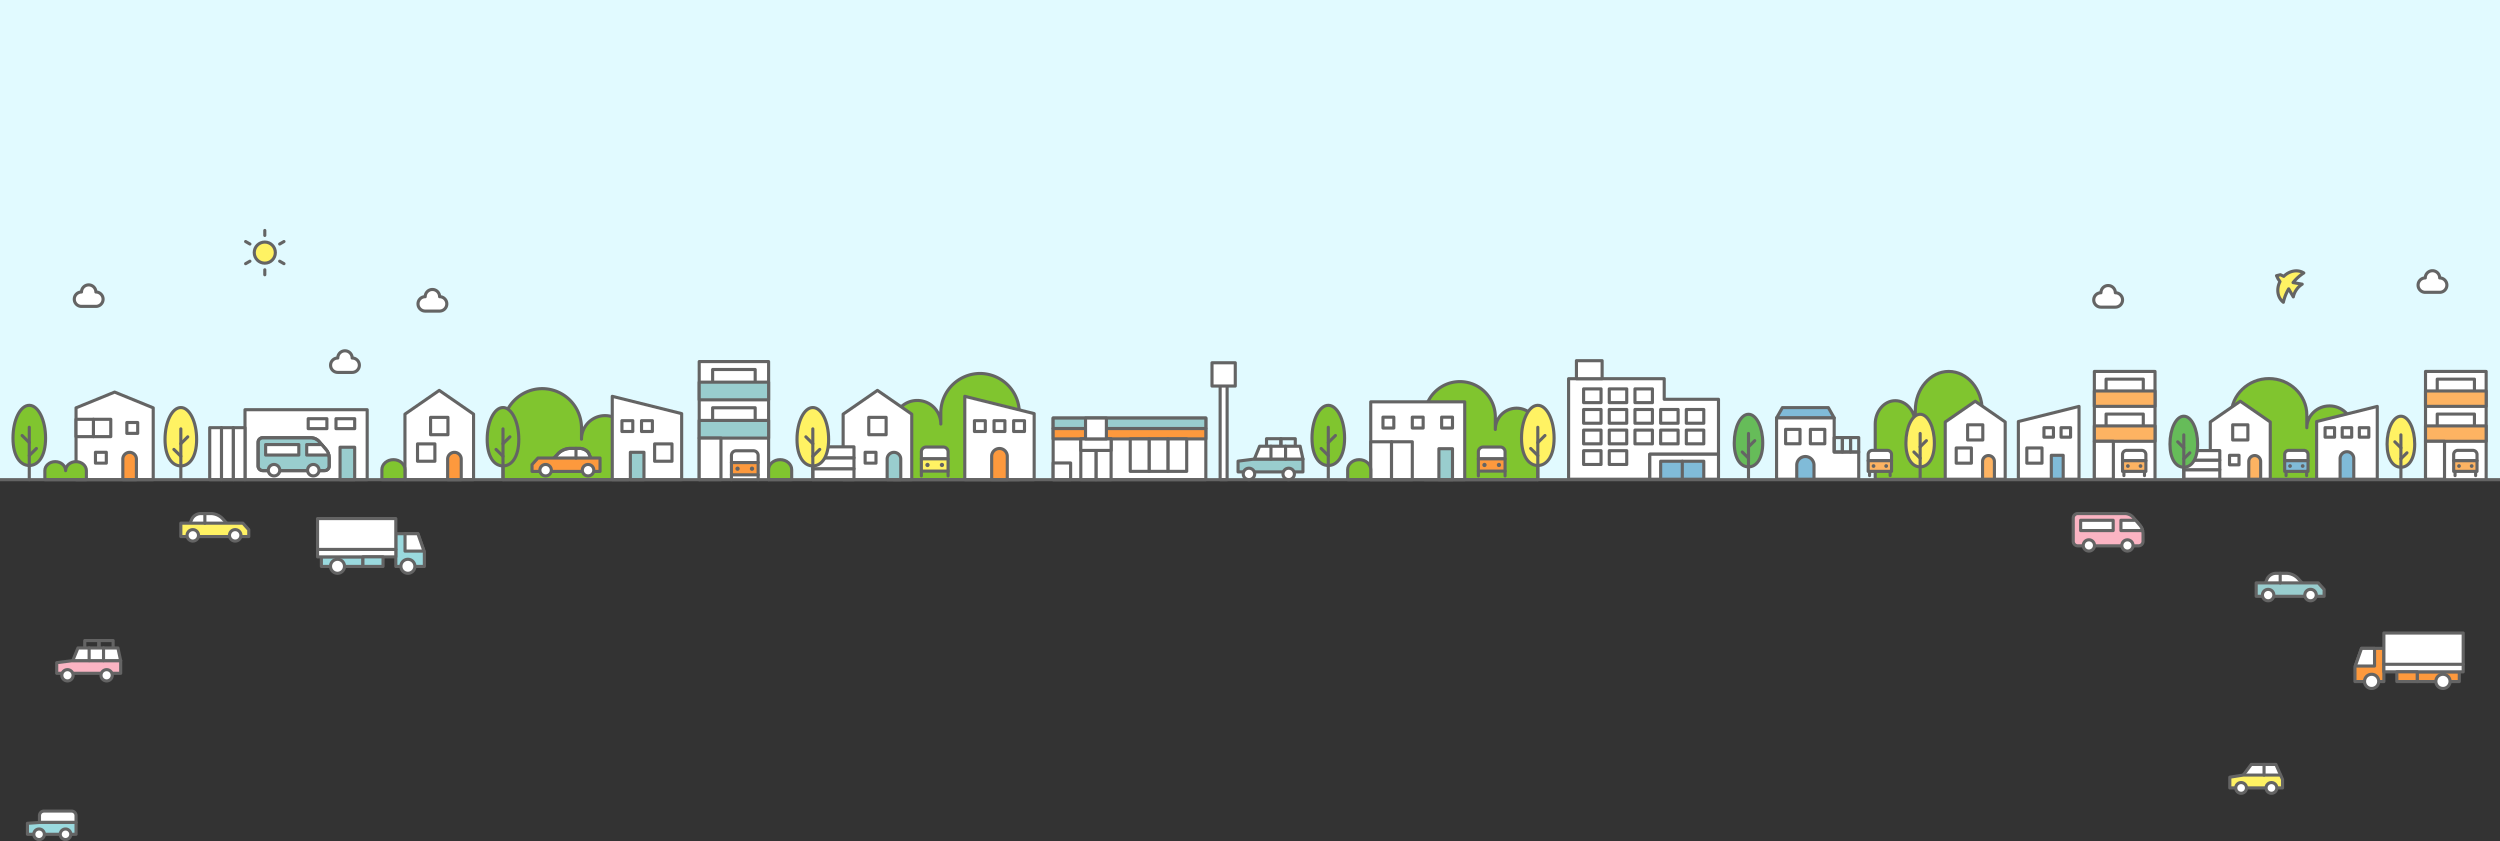 <svg xmlns="http://www.w3.org/2000/svg" width="1600" height="538.322" viewBox="0 0 1600 538.322">
  <rect x="0" y="0" width="1600" height="538.322" fill="#333333" stroke="none"/>
  <g id="bg-town" transform="translate(8.305 231.402)">
    <rect id="長方形" width="1600" height="307" transform="translate(-8.305 -231.402)" fill="#e1faff"/>
    <g id="グループ_1284" data-name="グループ 1284" transform="translate(40.366 19.531)">
      <g id="グループ_702" data-name="グループ 702">
        <path id="パス_346" data-name="パス 346" d="M1891.27,236.48h49.391V190.545l-24.7-10.093-24.7,10.093Z" transform="translate(-1891.27 -180.452)" fill="#fff" stroke="#646464" stroke-linecap="round" stroke-linejoin="round" stroke-width="2"/>
        <g id="グループ_700" data-name="グループ 700" transform="translate(12.423 38.531)">
          <rect id="長方形_448" data-name="長方形 448" width="6.944" height="6.944" transform="translate(6.944 6.944) rotate(180)" fill="#fff" stroke="#646464" stroke-linecap="round" stroke-linejoin="round" stroke-width="2"/>
        </g>
        <g id="グループ_701" data-name="グループ 701" transform="translate(32.512 19.486)">
          <rect id="長方形_449" data-name="長方形 449" width="6.944" height="6.944" transform="translate(6.944 6.944) rotate(180)" fill="#fff" stroke="#646464" stroke-linecap="round" stroke-linejoin="round" stroke-width="2"/>
        </g>
        <rect id="長方形_450" data-name="長方形 450" width="11.11" height="11.11" transform="translate(11.11 17.403)" fill="#fff" stroke="#646464" stroke-linecap="round" stroke-linejoin="round" stroke-width="2"/>
        <rect id="長方形_451" data-name="長方形 451" width="11.11" height="11.11" transform="translate(0 17.403)" fill="#fff" stroke="#646464" stroke-linecap="round" stroke-linejoin="round" stroke-width="2"/>
      </g>
      <g id="グループ_703" data-name="グループ 703" transform="translate(29.934 38.531)">
        <path id="パス_347" data-name="パス 347" d="M1916.016,229.8V216.824a4.352,4.352,0,1,1,8.7,0V229.8Z" transform="translate(-1916.016 -212.305)" fill="#fd993d" stroke="#646464" stroke-linecap="round" stroke-linejoin="round" stroke-width="2"/>
      </g>
    </g>
    <g id="グループ_1285" data-name="グループ 1285" transform="translate(903.355 12.832)">
      <g id="グループ_705" data-name="グループ 705" transform="translate(0 0)">
        <path id="パス_348" data-name="パス 348" d="M2663.642,191.92a13.636,13.636,0,0,0-13.6,13.6v-7.93a22.673,22.673,0,0,0-45.346,0v40.055h72.541V205.517A13.637,13.637,0,0,0,2663.642,191.92Z" transform="translate(-2604.698 -174.914)" fill="#80c52f" stroke="#646464" stroke-linecap="round" stroke-linejoin="round" stroke-width="2"/>
      </g>
    </g>
    <path id="パス_845" data-name="パス 845" d="M1894.7,217.26c-3.654,0-6.645,2.589-6.645,5.752,0-3.163-2.99-5.752-6.645-5.752s-6.643,2.589-6.643,5.752v5.752h26.577v-5.752C1901.346,219.849,1898.356,217.26,1894.7,217.26Z" transform="translate(-1854.364 -153.205)" fill="#80c52f" stroke="#646464" stroke-linecap="round" stroke-linejoin="round" stroke-width="2"/>
    <g id="グループ_1286" data-name="グループ 1286" transform="translate(0 27.997)">
      <g id="グループ_708" data-name="グループ 708" transform="translate(0 0)">
        <path id="パス_350" data-name="パス 350" d="M1857.9,208.471c0,11.609,4.669,17.489,10.429,17.489s10.43-5.88,10.43-17.489-4.669-21.02-10.43-21.02S1857.9,196.862,1857.9,208.471Z" transform="translate(-1857.9 -187.451)" fill="#80c52f" stroke="#646464" stroke-linecap="round" stroke-linejoin="round" stroke-width="2"/>
        <g id="グループ_707" data-name="グループ 707" transform="translate(5.859 14.074)">
          <line id="線_547" data-name="線 547" y1="33.487" transform="translate(4.571)" fill="none" stroke="#646464" stroke-linecap="round" stroke-linejoin="round" stroke-width="2"/>
          <line id="線_548" data-name="線 548" y1="4.527" x2="4.571" transform="translate(4.571 13.552)" fill="none" stroke="#646464" stroke-linecap="round" stroke-linejoin="round" stroke-width="2"/>
          <line id="線_549" data-name="線 549" x1="4.571" y1="4.527" transform="translate(0 5.256)" fill="none" stroke="#646464" stroke-linecap="round" stroke-linejoin="round" stroke-width="2"/>
        </g>
      </g>
    </g>
    <g id="グループ_1287" data-name="グループ 1287" transform="translate(831.374 27.997)">
      <g id="グループ_711" data-name="グループ 711" transform="translate(0 0)">
        <path id="パス_351" data-name="パス 351" d="M2566.053,208.471c0,11.609-4.671,17.489-10.431,17.489s-10.43-5.88-10.43-17.489,4.67-21.02,10.43-21.02S2566.053,196.862,2566.053,208.471Z" transform="translate(-2545.193 -187.451)" fill="#80c52f" stroke="#646464" stroke-linecap="round" stroke-linejoin="round" stroke-width="2"/>
        <g id="グループ_710" data-name="グループ 710" transform="translate(5.859 14.074)">
          <line id="線_550" data-name="線 550" y1="33.487" transform="translate(4.571)" fill="none" stroke="#646464" stroke-linecap="round" stroke-linejoin="round" stroke-width="2"/>
          <line id="線_551" data-name="線 551" x1="4.571" y1="4.527" transform="translate(0 13.552)" fill="none" stroke="#646464" stroke-linecap="round" stroke-linejoin="round" stroke-width="2"/>
          <line id="線_552" data-name="線 552" y1="4.527" x2="4.571" transform="translate(4.571 5.256)" fill="none" stroke="#646464" stroke-linecap="round" stroke-linejoin="round" stroke-width="2"/>
        </g>
      </g>
    </g>
    <g id="グループ_1288" data-name="グループ 1288" transform="translate(665.71 0.777)">
      <rect id="長方形_452" data-name="長方形 452" width="97.715" height="39.397" transform="translate(97.715 74.781) rotate(180)" fill="#fff" stroke="#646464" stroke-linecap="round" stroke-linejoin="round" stroke-width="2"/>
      <rect id="長方形_453" data-name="長方形 453" width="97.715" height="6.673" transform="translate(97.715 48.731) rotate(180)" fill="#fd993d" stroke="#646464" stroke-linecap="round" stroke-linejoin="round" stroke-width="2"/>
      <rect id="長方形_454" data-name="長方形 454" width="97.715" height="6.673" transform="translate(97.715 42.058) rotate(180)" fill="#99cdce" stroke="#646464" stroke-linecap="round" stroke-linejoin="round" stroke-width="2"/>
      <g id="グループ_713" data-name="グループ 713" transform="translate(27.395 48.731)">
        <rect id="長方形_455" data-name="長方形 455" width="9.7" height="26.05" transform="translate(9.7 26.05) rotate(180)" fill="#fff" stroke="#646464" stroke-linecap="round" stroke-linejoin="round" stroke-width="2"/>
      </g>
      <g id="グループ_714" data-name="グループ 714" transform="translate(17.695 48.731)">
        <rect id="長方形_456" data-name="長方形 456" width="9.7" height="26.05" transform="translate(9.7 26.05) rotate(180)" fill="#fff" stroke="#646464" stroke-linecap="round" stroke-linejoin="round" stroke-width="2"/>
      </g>
      <g id="グループ_715" data-name="グループ 715" transform="translate(73.427 48.731)">
        <rect id="長方形_457" data-name="長方形 457" width="12.044" height="20.763" transform="translate(12.044 20.763) rotate(180)" fill="#fff" stroke="#646464" stroke-linecap="round" stroke-linejoin="round" stroke-width="2"/>
      </g>
      <g id="グループ_716" data-name="グループ 716" transform="translate(61.383 48.731)">
        <rect id="長方形_458" data-name="長方形 458" width="12.044" height="20.763" transform="translate(12.044 20.763) rotate(180)" fill="#fff" stroke="#646464" stroke-linecap="round" stroke-linejoin="round" stroke-width="2"/>
      </g>
      <g id="グループ_717" data-name="グループ 717" transform="translate(49.34 48.731)">
        <rect id="長方形_459" data-name="長方形 459" width="12.044" height="20.763" transform="translate(12.044 20.763) rotate(180)" fill="#fff" stroke="#646464" stroke-linecap="round" stroke-linejoin="round" stroke-width="2"/>
      </g>
      <g id="グループ_718" data-name="グループ 718" transform="translate(0 64.127)">
        <rect id="長方形_460" data-name="長方形 460" width="11.186" height="10.654" transform="translate(11.186 10.654) rotate(180)" fill="#fff" stroke="#646464" stroke-linecap="round" stroke-linejoin="round" stroke-width="2"/>
      </g>
      <rect id="長方形_461" data-name="長方形 461" width="19.4" height="7.378" transform="translate(37.095 56.109) rotate(180)" fill="#fff" stroke="#646464" stroke-linecap="round" stroke-linejoin="round" stroke-width="2"/>
      <g id="グループ_719" data-name="グループ 719" transform="translate(101.666 0)">
        <rect id="長方形_462" data-name="長方形 462" width="4.467" height="69.845" transform="translate(9.679 74.781) rotate(180)" fill="#fff" stroke="#646464" stroke-linecap="round" stroke-linejoin="round" stroke-width="2"/>
        <rect id="長方形_463" data-name="長方形 463" width="14.893" height="14.893" transform="translate(14.893 14.893) rotate(180)" fill="#fff" stroke="#646464" stroke-linecap="round" stroke-linejoin="round" stroke-width="2"/>
      </g>
      <rect id="長方形_464" data-name="長方形 464" width="13.346" height="13.346" transform="translate(20.722 35.386)" fill="#fff" stroke="#646464" stroke-linecap="round" stroke-linejoin="round" stroke-width="2"/>
    </g>
    <g id="グループ_1289" data-name="グループ 1289" transform="translate(784.056 49.372)">
      <rect id="長方形_465" data-name="長方形 465" width="9.204" height="7.483" transform="translate(27.412 0)" fill="none" stroke="#646464" stroke-linecap="round" stroke-linejoin="round" stroke-width="2"/>
      <rect id="長方形_466" data-name="長方形 466" width="9.204" height="7.483" transform="translate(18.207 0)" fill="none" stroke="#646464" stroke-linecap="round" stroke-linejoin="round" stroke-width="2"/>
      <g id="グループ_721" data-name="グループ 721" transform="translate(0 13.031)">
        <path id="パス_357" data-name="パス 357" d="M2506.075,224.11H2547.6v-8.215H2516.49l-10.415,1.331Z" transform="translate(-2506.075 -215.894)" fill="#99cdce" stroke="#646464" stroke-linecap="round" stroke-linejoin="round" stroke-width="2"/>
      </g>
      <g id="グループ_722" data-name="グループ 722" transform="translate(10.415 4.816)">
        <path id="パス_358" data-name="パス 358" d="M2514.684,217.318h31.109L2544,209.1H2518.05Z" transform="translate(-2514.684 -209.103)" fill="#fff" stroke="#646464" stroke-linecap="round" stroke-linejoin="round" stroke-width="2"/>
      </g>
      <ellipse id="楕円形_18" data-name="楕円形 18" cx="3.667" cy="3.667" rx="3.667" ry="3.667" transform="translate(28.737 18.871)" fill="#fff" stroke="#646464" stroke-linecap="round" stroke-linejoin="round" stroke-width="2"/>
      <ellipse id="楕円形_19" data-name="楕円形 19" cx="3.667" cy="3.667" rx="3.667" ry="3.667" transform="translate(3.311 18.871)" fill="#fff" stroke="#646464" stroke-linecap="round" stroke-linejoin="round" stroke-width="2"/>
      <line id="線_553" data-name="線 553" y1="8.215" transform="translate(30.398 4.816)" fill="none" stroke="#646464" stroke-linecap="round" stroke-linejoin="round" stroke-width="2"/>
      <line id="線_554" data-name="線 554" y1="8.215" transform="translate(21.056 4.816)" fill="none" stroke="#646464" stroke-linecap="round" stroke-linejoin="round" stroke-width="2"/>
    </g>
    <g id="グループ_1290" data-name="グループ 1290" transform="translate(563.675 7.629)">
      <g id="グループ_724" data-name="グループ 724" transform="translate(0 0)">
        <path id="パス_359" data-name="パス 359" d="M2379.142,170.613a25.2,25.2,0,0,0-25.123,25.123v7.212a15.066,15.066,0,0,0-30.132,0v35.595h80.377V195.736A25.2,25.2,0,0,0,2379.142,170.613Z" transform="translate(-2323.887 -170.613)" fill="#80c52f" stroke="#646464" stroke-linecap="round" stroke-linejoin="round" stroke-width="2"/>
      </g>
    </g>
    <g id="グループ_1291" data-name="グループ 1291" transform="translate(313.609 17.33)">
      <g id="グループ_726" data-name="グループ 726">
        <path id="パス_360" data-name="パス 360" d="M2142.281,178.633a25.2,25.2,0,0,1,25.122,25.122v7.213a15.066,15.066,0,0,1,30.133,0v25.893h-80.376V203.755A25.2,25.2,0,0,1,2142.281,178.633Z" transform="translate(-2117.159 -178.633)" fill="#80c52f" stroke="#646464" stroke-linecap="round" stroke-linejoin="round" stroke-width="2"/>
      </g>
    </g>
    <g id="グループ_1292" data-name="グループ 1292" transform="translate(439.192 0)">
      <g id="グループ_732" data-name="グループ 732" transform="translate(0 0)">
        <path id="パス_361" data-name="パス 361" d="M2265.387,239.865V164.306h-44.41v75.559" transform="translate(-2220.978 -164.306)" fill="#fff" stroke="#646464" stroke-linecap="round" stroke-linejoin="round" stroke-width="2"/>
        <g id="グループ_729" data-name="グループ 729" transform="translate(8.588 29.568)">
          <g id="グループ_728" data-name="グループ 728" transform="translate(0 0)">
            <rect id="長方形_467" data-name="長方形 467" width="27.234" height="18.693" transform="translate(27.234 18.693) rotate(180)" fill="#fff" stroke="#646464" stroke-linecap="round" stroke-linejoin="round" stroke-width="2"/>
          </g>
        </g>
        <rect id="長方形_468" data-name="長方形 468" width="44.41" height="11.291" transform="translate(0 37.675)" fill="#99cdce" stroke="#646464" stroke-linecap="round" stroke-linejoin="round" stroke-width="2"/>
        <g id="グループ_731" data-name="グループ 731" transform="translate(8.588 5.085)">
          <g id="グループ_730" data-name="グループ 730" transform="translate(0 0)">
            <rect id="長方形_469" data-name="長方形 469" width="27.234" height="18.693" transform="translate(27.234 18.693) rotate(180)" fill="#fff" stroke="#646464" stroke-linecap="round" stroke-linejoin="round" stroke-width="2"/>
          </g>
        </g>
        <rect id="長方形_470" data-name="長方形 470" width="44.41" height="11.291" transform="translate(0 13.192)" fill="#99cdce" stroke="#646464" stroke-linecap="round" stroke-linejoin="round" stroke-width="2"/>
      </g>
      <rect id="長方形_471" data-name="長方形 471" width="13.918" height="26.592" transform="translate(13.919 75.559) rotate(180)" fill="#fff" stroke="#646464" stroke-linecap="round" stroke-linejoin="round" stroke-width="2"/>
    </g>
    <g id="グループ_1293" data-name="グループ 1293" transform="translate(459.807 57.095)">
      <path id="パス_362" data-name="パス 362" d="M2255.119,219.048V214.52a3.023,3.023,0,0,0-3.015-3.014h-11.069a3.023,3.023,0,0,0-3.014,3.014v4.528Z" transform="translate(-2238.021 -211.506)" fill="#fff" stroke="#646464" stroke-linecap="round" stroke-linejoin="round" stroke-width="2"/>
      <rect id="長方形_472" data-name="長方形 472" width="17.098" height="7.844" transform="translate(17.098 15.386) rotate(180)" fill="#fd993d" stroke="#646464" stroke-linecap="round" stroke-linejoin="round" stroke-width="2"/>
      <path id="パス_363" data-name="パス 363" d="M2247.784,221.219a1.366,1.366,0,1,0,1.365-1.364A1.366,1.366,0,0,0,2247.784,221.219Z" transform="translate(-2235.973 -209.756)" fill="#646464"/>
      <line id="線_555" data-name="線 555" y2="3.097" transform="translate(0 15.386)" fill="none" stroke="#646464" stroke-linecap="round" stroke-linejoin="round" stroke-width="2"/>
      <path id="パス_364" data-name="パス 364" d="M2242.863,221.219a1.365,1.365,0,1,1-1.365-1.364A1.365,1.365,0,0,1,2242.863,221.219Z" transform="translate(-2237.577 -209.756)" fill="#646464"/>
      <line id="線_556" data-name="線 556" y2="3.097" transform="translate(17.098 15.386)" fill="none" stroke="#646464" stroke-linecap="round" stroke-linejoin="round" stroke-width="2"/>
    </g>
    <g id="グループ_1294" data-name="グループ 1294" transform="translate(383.546 22.239)">
      <path id="パス_365" data-name="パス 365" d="M2174.975,236.011h44.41V193.766l-44.41-11.075Z" transform="translate(-2174.975 -182.691)" fill="#fff" stroke="#646464" stroke-linecap="round" stroke-linejoin="round" stroke-width="2"/>
      <g id="グループ_736" data-name="グループ 736" transform="translate(6.193 15.585)">
        <rect id="長方形_473" data-name="長方形 473" width="11.11" height="11.11" transform="translate(32.023 25.972) rotate(180)" fill="#fff" stroke="#646464" stroke-linecap="round" stroke-linejoin="round" stroke-width="2"/>
        <g id="グループ_735" data-name="グループ 735" transform="translate(0 0)">
          <rect id="長方形_474" data-name="長方形 474" width="6.944" height="6.944" transform="translate(19.483 6.944) rotate(180)" fill="#fff" stroke="#646464" stroke-linecap="round" stroke-linejoin="round" stroke-width="2"/>
          <rect id="長方形_475" data-name="長方形 475" width="6.944" height="6.944" transform="translate(6.944 6.944) rotate(180)" fill="#fff" stroke="#646464" stroke-linecap="round" stroke-linejoin="round" stroke-width="2"/>
          <rect id="長方形_476" data-name="長方形 476" width="8.697" height="17.498" transform="translate(14.091 37.735) rotate(180)" fill="#99cdce" stroke="#646464" stroke-linecap="round" stroke-linejoin="round" stroke-width="2"/>
        </g>
      </g>
    </g>
    <g id="グループ_1295" data-name="グループ 1295" transform="translate(250.866 18.45)">
      <path id="パス_366" data-name="パス 366" d="M2065.29,236.667H2109.2V194.753l-21.954-15.194-21.954,15.194Z" transform="translate(-2065.29 -179.559)" fill="#fff" stroke="#646464" stroke-linecap="round" stroke-linejoin="round" stroke-width="2"/>
      <g id="グループ_738" data-name="グループ 738" transform="translate(27.32 39.611)">
        <path id="パス_367" data-name="パス 367" d="M2096.573,229.8V216.824a4.352,4.352,0,1,0-8.7,0V229.8Z" transform="translate(-2087.875 -212.305)" fill="#fd993d" stroke="#646464" stroke-linecap="round" stroke-linejoin="round" stroke-width="2"/>
      </g>
      <rect id="長方形_477" data-name="長方形 477" width="11.11" height="11.11" transform="translate(27.51 28.37) rotate(180)" fill="#fff" stroke="#646464" stroke-linecap="round" stroke-linejoin="round" stroke-width="2"/>
      <rect id="長方形_478" data-name="長方形 478" width="11.11" height="11.11" transform="translate(19.155 45.345) rotate(180)" fill="#fff" stroke="#646464" stroke-linecap="round" stroke-linejoin="round" stroke-width="2"/>
    </g>
    <g id="グループ_1296" data-name="グループ 1296" transform="translate(965.466 27.997)">
      <g id="グループ_741" data-name="グループ 741" transform="translate(0 0)">
        <path id="パス_368" data-name="パス 368" d="M2676.9,208.471c0,11.609-4.669,17.489-10.43,17.489s-10.43-5.88-10.43-17.489,4.669-21.02,10.43-21.02S2676.9,196.862,2676.9,208.471Z" transform="translate(-2656.045 -187.451)" fill="#fff263" stroke="#646464" stroke-linecap="round" stroke-linejoin="round" stroke-width="2"/>
        <g id="グループ_740" data-name="グループ 740" transform="translate(5.858 14.074)">
          <line id="線_557" data-name="線 557" y1="33.487" transform="translate(4.571)" fill="none" stroke="#646464" stroke-linecap="round" stroke-linejoin="round" stroke-width="2"/>
          <line id="線_558" data-name="線 558" x1="4.571" y1="4.527" transform="translate(0 13.552)" fill="none" stroke="#646464" stroke-linecap="round" stroke-linejoin="round" stroke-width="2"/>
          <line id="線_559" data-name="線 559" y1="4.527" x2="4.571" transform="translate(4.571 5.256)" fill="none" stroke="#646464" stroke-linecap="round" stroke-linejoin="round" stroke-width="2"/>
        </g>
      </g>
    </g>
    <g id="グループ_1297" data-name="グループ 1297" transform="translate(501.777 18.45)">
      <g id="グループ_745" data-name="グループ 745" transform="translate(29.528)">
        <path id="パス_369" data-name="パス 369" d="M2297.127,236.667h43.909V194.753l-21.955-15.194-21.955,15.194Z" transform="translate(-2297.127 -179.559)" fill="#fff" stroke="#646464" stroke-linecap="round" stroke-linejoin="round" stroke-width="2"/>
        <g id="グループ_743" data-name="グループ 743" transform="translate(14.076 39.611)">
          <rect id="長方形_479" data-name="長方形 479" width="6.944" height="6.944" transform="translate(6.944 6.944) rotate(180)" fill="#fff" stroke="#646464" stroke-linecap="round" stroke-linejoin="round" stroke-width="2"/>
        </g>
        <g id="グループ_744" data-name="グループ 744" transform="translate(28.172 39.611)">
          <path id="パス_370" data-name="パス 370" d="M2329.113,229.8V216.824a4.352,4.352,0,1,0-8.7,0V229.8Z" transform="translate(-2320.416 -212.305)" fill="#99cdce" stroke="#646464" stroke-linecap="round" stroke-linejoin="round" stroke-width="2"/>
        </g>
        <rect id="長方形_480" data-name="長方形 480" width="11.11" height="11.11" transform="translate(27.51 28.37) rotate(180)" fill="#fff" stroke="#646464" stroke-linecap="round" stroke-linejoin="round" stroke-width="2"/>
      </g>
      <g id="グループ_746" data-name="グループ 746" transform="translate(10.117 50.116)">
        <rect id="長方形_481" data-name="長方形 481" width="26.352" height="6.992" transform="translate(26.352 6.992) rotate(180)" fill="#fff" stroke="#646464" stroke-linecap="round" stroke-linejoin="round" stroke-width="2"/>
      </g>
      <g id="グループ_747" data-name="グループ 747" transform="translate(10.117 43.123)">
        <rect id="長方形_482" data-name="長方形 482" width="26.352" height="6.993" transform="translate(26.352 6.993) rotate(180)" fill="#fff" stroke="#646464" stroke-linecap="round" stroke-linejoin="round" stroke-width="2"/>
      </g>
      <g id="グループ_748" data-name="グループ 748" transform="translate(10.117 36.131)">
        <rect id="長方形_483" data-name="長方形 483" width="26.352" height="6.992" transform="translate(26.352 6.992) rotate(180)" fill="#fff" stroke="#646464" stroke-linecap="round" stroke-linejoin="round" stroke-width="2"/>
      </g>
      <g id="グループ_750" data-name="グループ 750" transform="translate(0 10.974)">
        <path id="パス_371" data-name="パス 371" d="M2272.716,209.019c0,11.261,4.53,16.965,10.117,16.965s10.116-5.7,10.116-16.965-4.529-20.388-10.116-20.388S2272.716,197.759,2272.716,209.019Z" transform="translate(-2272.716 -188.631)" fill="#fff263" stroke="#646464" stroke-linecap="round" stroke-linejoin="round" stroke-width="2"/>
        <g id="グループ_749" data-name="グループ 749" transform="translate(5.683 13.652)">
          <line id="線_560" data-name="線 560" y1="32.483" transform="translate(4.434)" fill="none" stroke="#646464" stroke-linecap="round" stroke-linejoin="round" stroke-width="2"/>
          <line id="線_561" data-name="線 561" y1="4.391" x2="4.434" transform="translate(4.434 13.145)" fill="none" stroke="#646464" stroke-linecap="round" stroke-linejoin="round" stroke-width="2"/>
          <line id="線_562" data-name="線 562" x1="4.434" y1="4.391" transform="translate(0 5.098)" fill="none" stroke="#646464" stroke-linecap="round" stroke-linejoin="round" stroke-width="2"/>
        </g>
      </g>
    </g>
    <g id="グループ_1298" data-name="グループ 1298" transform="translate(609.152 22.239)">
      <g id="グループ_754" data-name="グループ 754" transform="translate(0 0)">
        <path id="パス_372" data-name="パス 372" d="M2361.483,236.011h44.41V193.766l-44.41-11.075Z" transform="translate(-2361.483 -182.691)" fill="#fff" stroke="#646464" stroke-linecap="round" stroke-linejoin="round" stroke-width="2"/>
        <g id="グループ_753" data-name="グループ 753" transform="translate(6.194 15.584)">
          <g id="グループ_752" data-name="グループ 752" transform="translate(0 0)">
            <rect id="長方形_484" data-name="長方形 484" width="6.944" height="6.944" transform="translate(19.483 6.944) rotate(180)" fill="#fff" stroke="#646464" stroke-linecap="round" stroke-linejoin="round" stroke-width="2"/>
            <rect id="長方形_485" data-name="長方形 485" width="6.944" height="6.944" transform="translate(6.944 6.944) rotate(180)" fill="#fff" stroke="#646464" stroke-linecap="round" stroke-linejoin="round" stroke-width="2"/>
            <rect id="長方形_486" data-name="長方形 486" width="6.944" height="6.944" transform="translate(32.023 6.944) rotate(180)" fill="#fff" stroke="#646464" stroke-linecap="round" stroke-linejoin="round" stroke-width="2"/>
          </g>
        </g>
      </g>
      <path id="パス_373" data-name="パス 373" d="M2385.706,230.257V215.333a5,5,0,1,0-10,0v14.924Z" transform="translate(-2358.501 -176.938)" fill="#fd993d" stroke="#646464" stroke-linecap="round" stroke-linejoin="round" stroke-width="2"/>
    </g>
    <g id="グループ_1299" data-name="グループ 1299" transform="translate(937.844 54.711)">
      <path id="パス_374" data-name="パス 374" d="M2633.21,217.077v-4.528a3.024,3.024,0,0,1,3.016-3.014h11.067a3.024,3.024,0,0,1,3.016,3.014v4.528Z" transform="translate(-2633.21 -209.535)" fill="#fff" stroke="#646464" stroke-linecap="round" stroke-linejoin="round" stroke-width="2"/>
      <line id="線_563" data-name="線 563" y2="3.097" transform="translate(0 15.386)" fill="none" stroke="#646464" stroke-linecap="round" stroke-linejoin="round" stroke-width="2"/>
      <rect id="長方形_487" data-name="長方形 487" width="17.098" height="7.844" transform="translate(0 7.542)" fill="#fd993d" stroke="#646464" stroke-linecap="round" stroke-linejoin="round" stroke-width="2"/>
      <path id="パス_375" data-name="パス 375" d="M2638.053,219.248a1.365,1.365,0,1,1-1.364-1.364A1.365,1.365,0,0,1,2638.053,219.248Z" transform="translate(-2632.767 -207.785)" fill="#646464"/>
      <line id="線_564" data-name="線 564" y2="3.097" transform="translate(17.098 15.386)" fill="none" stroke="#646464" stroke-linecap="round" stroke-linejoin="round" stroke-width="2"/>
      <path id="パス_376" data-name="パス 376" d="M2642.975,219.248a1.366,1.366,0,1,0,1.365-1.364A1.366,1.366,0,0,0,2642.975,219.248Z" transform="translate(-2631.163 -207.785)" fill="#646464"/>
    </g>
    <g id="グループ_1300" data-name="グループ 1300" transform="translate(581.369 54.709)">
      <g id="グループ_757" data-name="グループ 757" transform="translate(0 0)">
        <path id="パス_377" data-name="パス 377" d="M2338.514,217.077V212.55a3.024,3.024,0,0,1,3.014-3.016H2352.6a3.023,3.023,0,0,1,3.014,3.016v4.528Z" transform="translate(-2338.514 -209.534)" fill="#fff" stroke="#646464" stroke-linecap="round" stroke-linejoin="round" stroke-width="2"/>
        <line id="線_565" data-name="線 565" y2="3.097" transform="translate(0 15.387)" fill="none" stroke="#646464" stroke-linecap="round" stroke-linejoin="round" stroke-width="2"/>
        <rect id="長方形_488" data-name="長方形 488" width="17.098" height="7.844" transform="translate(0 7.543)" fill="#fff263" stroke="#646464" stroke-linecap="round" stroke-linejoin="round" stroke-width="2"/>
        <line id="線_566" data-name="線 566" y2="3.097" transform="translate(17.098 15.387)" fill="none" stroke="#646464" stroke-linecap="round" stroke-linejoin="round" stroke-width="2"/>
      </g>
      <path id="パス_378" data-name="パス 378" d="M2348.278,219.248a1.365,1.365,0,1,0,1.366-1.364A1.365,1.365,0,0,0,2348.278,219.248Z" transform="translate(-2336.467 -207.784)" fill="#646464"/>
      <path id="パス_379" data-name="パス 379" d="M2343.357,219.248a1.365,1.365,0,1,1-1.364-1.364A1.365,1.365,0,0,1,2343.357,219.248Z" transform="translate(-2338.071 -207.784)" fill="#646464"/>
    </g>
    <g id="グループ_1301" data-name="グループ 1301" transform="translate(868.965 25.778)">
      <g id="グループ_761" data-name="グループ 761" transform="translate(0 0)">
        <g id="グループ_760" data-name="グループ 760">
          <g id="グループ_759" data-name="グループ 759">
            <path id="パス_380" data-name="パス 380" d="M2576.269,235.4V215.469h0V185.617h60.154V235.4Z" transform="translate(-2576.269 -185.617)" fill="#fff" stroke="#646464" stroke-linecap="round" stroke-linejoin="round" stroke-width="2"/>
          </g>
        </g>
        <rect id="長方形_489" data-name="長方形 489" width="8.697" height="19.79" transform="translate(52.322 49.781) rotate(180)" fill="#99cdce" stroke="#646464" stroke-linecap="round" stroke-linejoin="round" stroke-width="2"/>
        <rect id="長方形_490" data-name="長方形 490" width="6.944" height="6.944" transform="translate(52.322 16.744) rotate(180)" fill="#fff" stroke="#646464" stroke-linecap="round" stroke-linejoin="round" stroke-width="2"/>
        <rect id="長方形_491" data-name="長方形 491" width="6.944" height="6.944" transform="translate(33.549 16.744) rotate(180)" fill="#fff" stroke="#646464" stroke-linecap="round" stroke-linejoin="round" stroke-width="2"/>
        <rect id="長方形_492" data-name="長方形 492" width="6.944" height="6.944" transform="translate(14.776 16.744) rotate(180)" fill="#fff" stroke="#646464" stroke-linecap="round" stroke-linejoin="round" stroke-width="2"/>
        <rect id="長方形_493" data-name="長方形 493" width="13.303" height="24.223" transform="translate(13.303 49.781) rotate(180)" fill="#fff" stroke="#646464" stroke-linecap="round" stroke-linejoin="round" stroke-width="2"/>
        <rect id="長方形_494" data-name="長方形 494" width="13.303" height="24.223" transform="translate(26.605 49.781) rotate(180)" fill="#fff" stroke="#646464" stroke-linecap="round" stroke-linejoin="round" stroke-width="2"/>
      </g>
    </g>
    <g id="グループ_1302" data-name="グループ 1302" transform="translate(854.2 62.778)">
      <path id="パス_381" data-name="パス 381" d="M2578.827,228.985v-6.391c0-3.515-3.322-6.391-7.382-6.391s-7.382,2.875-7.382,6.391v6.391Z" transform="translate(-2564.062 -216.204)" fill="#80c52f" stroke="#646464" stroke-linecap="round" stroke-linejoin="round" stroke-width="2"/>
    </g>
    <g id="グループ_1303" data-name="グループ 1303" transform="translate(97.31 29.424)">
      <path id="パス_382" data-name="パス 382" d="M1958.58,209.019c0,11.261-4.529,16.965-10.116,16.965s-10.117-5.7-10.117-16.965,4.53-20.388,10.117-20.388S1958.58,197.759,1958.58,209.019Z" transform="translate(-1938.346 -188.631)" fill="#fff263" stroke="#646464" stroke-linecap="round" stroke-linejoin="round" stroke-width="2"/>
      <g id="グループ_764" data-name="グループ 764" transform="translate(5.683 13.652)">
        <line id="線_567" data-name="線 567" y1="32.483" transform="translate(4.434)" fill="none" stroke="#646464" stroke-linecap="round" stroke-linejoin="round" stroke-width="2"/>
        <line id="線_568" data-name="線 568" x1="4.434" y1="4.391" transform="translate(0 13.145)" fill="none" stroke="#646464" stroke-linecap="round" stroke-linejoin="round" stroke-width="2"/>
        <line id="線_569" data-name="線 569" y1="4.391" x2="4.434" transform="translate(4.434 5.098)" fill="none" stroke="#646464" stroke-linecap="round" stroke-linejoin="round" stroke-width="2"/>
      </g>
    </g>
    <g id="グループ_1304" data-name="グループ 1304" transform="translate(303.492 29.424)">
      <path id="パス_383" data-name="パス 383" d="M2129.029,209.019c0,11.261-4.529,16.965-10.116,16.965s-10.117-5.7-10.117-16.965,4.53-20.388,10.117-20.388S2129.029,197.759,2129.029,209.019Z" transform="translate(-2108.795 -188.631)" fill="#80c52f" stroke="#646464" stroke-linecap="round" stroke-linejoin="round" stroke-width="2"/>
      <g id="グループ_766" data-name="グループ 766" transform="translate(5.683 13.652)">
        <line id="線_570" data-name="線 570" y1="32.483" transform="translate(4.434)" fill="none" stroke="#646464" stroke-linecap="round" stroke-linejoin="round" stroke-width="2"/>
        <line id="線_571" data-name="線 571" x1="4.434" y1="4.391" transform="translate(0 13.145)" fill="none" stroke="#646464" stroke-linecap="round" stroke-linejoin="round" stroke-width="2"/>
        <line id="線_572" data-name="線 572" y1="4.391" x2="4.434" transform="translate(4.434 5.098)" fill="none" stroke="#646464" stroke-linecap="round" stroke-linejoin="round" stroke-width="2"/>
      </g>
    </g>
    <rect id="長方形_1025" data-name="長方形 1025" width="78.205" height="44.74" transform="translate(226.698 75.559) rotate(180)" fill="#fff" stroke="#646464" stroke-linecap="round" stroke-linejoin="round" stroke-width="2"/>
    <g id="グループ_1305" data-name="グループ 1305" transform="translate(140.965 42.303)">
      <rect id="長方形_496" data-name="長方形 496" width="33.256" height="7.528" transform="translate(7.528 0) rotate(90)" fill="#fff" stroke="#646464" stroke-linecap="round" stroke-linejoin="round" stroke-width="2"/>
    </g>
    <g id="グループ_1306" data-name="グループ 1306" transform="translate(133.437 42.303)">
      <rect id="長方形_497" data-name="長方形 497" width="33.256" height="7.528" transform="translate(7.528 0) rotate(90)" fill="#fff" stroke="#646464" stroke-linecap="round" stroke-linejoin="round" stroke-width="2"/>
    </g>
    <g id="グループ_1307" data-name="グループ 1307" transform="translate(125.909 42.303)">
      <rect id="長方形_498" data-name="長方形 498" width="33.256" height="7.528" transform="translate(7.528 0) rotate(90)" fill="#fff" stroke="#646464" stroke-linecap="round" stroke-linejoin="round" stroke-width="2"/>
    </g>
    <rect id="長方形_1026" data-name="長方形 1026" width="11.961" height="6.359" transform="translate(200.903 42.926) rotate(180)" fill="#fff" stroke="#646464" stroke-linecap="round" stroke-linejoin="round" stroke-width="2"/>
    <rect id="長方形_1027" data-name="長方形 1027" width="11.961" height="6.359" transform="translate(218.69 42.926) rotate(180)" fill="#fff" stroke="#646464" stroke-linecap="round" stroke-linejoin="round" stroke-width="2"/>
    <rect id="長方形_1028" data-name="長方形 1028" width="9.363" height="20.718" transform="translate(218.691 75.559) rotate(180)" fill="#99cdce" stroke="#646464" stroke-linecap="round" stroke-linejoin="round" stroke-width="2"/>
    <g id="グループ_1308" data-name="グループ 1308" transform="translate(483.602 62.778)">
      <path id="パス_384" data-name="パス 384" d="M2272.456,228.985v-6.391c0-3.515-3.322-6.391-7.382-6.391s-7.382,2.875-7.382,6.391v6.391Z" transform="translate(-2257.691 -216.204)" fill="#80c52f" stroke="#646464" stroke-linecap="round" stroke-linejoin="round" stroke-width="2"/>
    </g>
    <g id="グループ_1309" data-name="グループ 1309" transform="translate(332.192 55.574)">
      <g id="グループ_774" data-name="グループ 774" transform="translate(13.42 0)">
        <g id="グループ_773" data-name="グループ 773">
          <g id="グループ_772" data-name="グループ 772">
            <path id="パス_385" data-name="パス 385" d="M2168.1,217.187s-.656-1.562-1.455-3.469-3.45-3.469-5.888-3.469h-6.365a11.524,11.524,0,0,0-7.422,3.27l-3.357,3.669" transform="translate(-2143.615 -210.249)" fill="#fff" stroke="#646464" stroke-width="2"/>
            <path id="パス_386" data-name="パス 386" d="M2168.1,217.187s-.656-1.562-1.455-3.469-3.45-3.469-5.888-3.469h-6.365a11.524,11.524,0,0,0-7.422,3.27l-3.357,3.669" transform="translate(-2143.615 -210.249)" fill="none" stroke="#646464" stroke-linecap="round" stroke-linejoin="round" stroke-width="2"/>
          </g>
        </g>
      </g>
      <path id="パス_387" data-name="パス 387" d="M2176.048,223.908h-43.527v-4.372l3.777-4.192h39.75Z" transform="translate(-2132.521 -209.181)" fill="#fd993d" stroke="#646464" stroke-linecap="round" stroke-linejoin="round" stroke-width="2"/>
      <path id="パス_388" data-name="パス 388" d="M2136.681,222.419a3.667,3.667,0,1,0,3.667-3.668A3.667,3.667,0,0,0,2136.681,222.419Z" transform="translate(-2131.649 -208.467)" fill="#fff" stroke="#646464" stroke-linecap="round" stroke-linejoin="round" stroke-width="2"/>
      <path id="パス_389" data-name="パス 389" d="M2166.47,222.419a3.667,3.667,0,1,1-3.667-3.668A3.666,3.666,0,0,1,2166.47,222.419Z" transform="translate(-2126.942 -208.467)" fill="#fff" stroke="#646464" stroke-linecap="round" stroke-linejoin="round" stroke-width="2"/>
      <line id="線_573" data-name="線 573" y2="6.163" transform="translate(28.136 0)" fill="none" stroke="#646464" stroke-linecap="round" stroke-linejoin="round" stroke-width="2"/>
    </g>
    <g id="グループ_1310" data-name="グループ 1310" transform="translate(156.875 48.739)">
      <g id="グループ_782" data-name="グループ 782">
        <g id="グループ_781" data-name="グループ 781">
          <g id="グループ_779" data-name="グループ 779">
            <g id="グループ_778" data-name="グループ 778">
              <g id="グループ_777" data-name="グループ 777">
                <g id="グループ_776" data-name="グループ 776">
                  <path id="パス_390" data-name="パス 390" d="M2033.125,222.689a2.963,2.963,0,0,1-2.954,2.955h-39.629a2.963,2.963,0,0,1-2.954-2.955V207.552a2.963,2.963,0,0,1,2.954-2.954h31.085a7.286,7.286,0,0,1,4.869,2.25l4.715,5.54a9.351,9.351,0,0,1,1.914,5.2Z" transform="translate(-1987.588 -204.598)" fill="#99cdce" stroke="#646464" stroke-width="2"/>
                  <path id="パス_391" data-name="パス 391" d="M2033.125,222.689a2.963,2.963,0,0,1-2.954,2.955h-39.629a2.963,2.963,0,0,1-2.954-2.955V207.552a2.963,2.963,0,0,1,2.954-2.954h31.085a7.286,7.286,0,0,1,4.869,2.25l4.715,5.54a9.351,9.351,0,0,1,1.914,5.2Z" transform="translate(-1987.588 -204.598)" fill="none" stroke="#646464" stroke-linecap="round" stroke-linejoin="round" stroke-width="2"/>
                </g>
              </g>
            </g>
          </g>
          <g id="グループ_780" data-name="グループ 780" transform="translate(4.822 4.389)">
            <rect id="長方形_502" data-name="長方形 502" width="21.234" height="6.701" fill="#fff" stroke="#646464" stroke-linecap="round" stroke-linejoin="round" stroke-width="2"/>
          </g>
          <path id="パス_392" data-name="パス 392" d="M1992.986,222.419a3.667,3.667,0,1,0,3.667-3.668A3.667,3.667,0,0,0,1992.986,222.419Z" transform="translate(-1986.456 -201.631)" fill="#fff" stroke="#646464" stroke-linecap="round" stroke-linejoin="round" stroke-width="2"/>
          <path id="パス_393" data-name="パス 393" d="M2021.106,222.419a3.667,3.667,0,1,1-3.667-3.668A3.666,3.666,0,0,1,2021.106,222.419Z" transform="translate(-1982.099 -201.631)" fill="#fff" stroke="#646464" stroke-linecap="round" stroke-linejoin="round" stroke-width="2"/>
        </g>
      </g>
      <g id="グループ_783" data-name="グループ 783" transform="translate(31.109 4.389)">
        <path id="パス_394" data-name="パス 394" d="M2022.926,208.226h-9.619v6.7h14.165a8.593,8.593,0,0,0-1.537-3.166Z" transform="translate(-2013.306 -208.226)" fill="#fff" stroke="#646464" stroke-linecap="round" stroke-linejoin="round" stroke-width="2"/>
      </g>
    </g>
    <g id="グループ_1311" data-name="グループ 1311" transform="translate(236.101 62.778)">
      <path id="パス_395" data-name="パス 395" d="M2067.848,228.985v-6.391c0-3.515-3.322-6.391-7.382-6.391s-7.382,2.875-7.382,6.391v6.391Z" transform="translate(-2053.083 -216.204)" fill="#80c52f" stroke="#646464" stroke-linecap="round" stroke-linejoin="round" stroke-width="2"/>
    </g>
    <g id="グループ_1312" data-name="グループ 1312" transform="translate(995.596 -35.079)">
      <g id="グループ_1333" data-name="グループ 1333" transform="translate(424.062 30.977)">
        <g id="グループ_705-2" data-name="グループ 705" transform="translate(0 0)">
          <path id="パス_348-2" data-name="パス 348" d="M2667.62,192.4c-7.984,0-14.515,6.29-14.515,13.978v-8.153c0-12.82-10.892-23.308-24.2-23.308s-24.2,10.488-24.2,23.308V239.4h77.437V206.375C2682.135,198.687,2675.6,192.4,2667.62,192.4Z" transform="translate(-2604.699 -159.914)" fill="#80c52f" stroke="#646464" stroke-linecap="round" stroke-linejoin="round" stroke-width="2"/>
        </g>
      </g>
      <g id="グループ_1331" data-name="グループ 1331" transform="translate(196.237 41.4)">
        <g id="グループ_705-3" data-name="グループ 705" transform="translate(0)">
          <path id="パス_348-3" data-name="パス 348" d="M2617.532,193.638c7.059,0,12.833,6.736,12.833,14.97v-8.732c0-13.73,9.631-24.963,21.4-24.963s21.4,11.233,21.4,24.963v44.1H2604.7v-35.37C2604.7,200.375,2610.474,193.638,2617.532,193.638Z" transform="translate(-2604.698 -174.914)" fill="#80c52f" stroke="#646464" stroke-linecap="round" stroke-linejoin="round" stroke-width="2"/>
        </g>
      </g>
      <g id="グループ_1313" data-name="グループ 1313" transform="translate(336.493 41.4)">
        <g id="グループ_1082" data-name="グループ 1082" transform="translate(0)">
          <g id="グループ_1081" data-name="グループ 1081">
            <path id="パス_620" data-name="パス 620" d="M1436.243,1620.091v-68.979h-38.819v68.979" transform="translate(-1397.425 -1551.112)" fill="#fff" stroke="#646464" stroke-linecap="round" stroke-linejoin="round" stroke-width="2"/>
            <g id="グループ_1078" data-name="グループ 1078" transform="translate(7.507 27.283)">
              <g id="グループ_1077" data-name="グループ 1077" transform="translate(0 0)">
                <rect id="長方形_813" data-name="長方形 813" width="23.805" height="16.819" transform="translate(23.805 16.819) rotate(180)" fill="none" stroke="#646464" stroke-linecap="round" stroke-linejoin="round" stroke-width="2"/>
              </g>
            </g>
            <rect id="長方形_814" data-name="長方形 814" width="38.818" height="9.87" transform="translate(0 34.849)" fill="#fdb362" stroke="#646464" stroke-linecap="round" stroke-linejoin="round" stroke-width="2"/>
            <g id="グループ_1080" data-name="グループ 1080" transform="translate(7.507 4.924)">
              <g id="グループ_1079" data-name="グループ 1079" transform="translate(0 0)">
                <rect id="長方形_815" data-name="長方形 815" width="23.805" height="16.819" transform="translate(23.805 16.819) rotate(180)" fill="none" stroke="#646464" stroke-linecap="round" stroke-linejoin="round" stroke-width="2"/>
              </g>
            </g>
            <rect id="長方形_816" data-name="長方形 816" width="38.818" height="9.87" transform="translate(0 12.49)" fill="#fdb362" stroke="#646464" stroke-linecap="round" stroke-linejoin="round" stroke-width="2"/>
          </g>
          <rect id="長方形_817" data-name="長方形 817" width="12.166" height="24.261" transform="translate(12.166 68.979) rotate(180)" fill="#fff" stroke="#646464" stroke-linecap="round" stroke-linejoin="round" stroke-width="2"/>
        </g>
        <g id="グループ_1083" data-name="グループ 1083" transform="translate(18.02 50.516)">
          <path id="パス_621" data-name="パス 621" d="M1432.967,1615.448v-3.959a2.643,2.643,0,0,0-2.635-2.635h-9.674a2.643,2.643,0,0,0-2.635,2.635v3.959Z" transform="translate(-1418.023 -1608.854)" fill="#fff" stroke="#646464" stroke-linecap="round" stroke-linejoin="round" stroke-width="2"/>
          <line id="線_864" data-name="線 864" y2="2.707" transform="translate(14.055 13.449)" fill="none" stroke="#646464" stroke-linecap="round" stroke-linejoin="round" stroke-width="2"/>
          <rect id="長方形_818" data-name="長方形 818" width="14.945" height="6.856" transform="translate(14.945 13.45) rotate(180)" fill="#fdb362" stroke="#646464" stroke-linecap="round" stroke-linejoin="round" stroke-width="2"/>
          <path id="パス_622" data-name="パス 622" d="M1429.824,1620.138a1.193,1.193,0,1,0,1.193-1.193A1.193,1.193,0,0,0,1429.824,1620.138Z" transform="translate(-1419.5 -1610.117)" fill="#646464"/>
          <line id="線_865" data-name="線 865" y2="2.707" transform="translate(0.89 13.449)" fill="none" stroke="#646464" stroke-linecap="round" stroke-linejoin="round" stroke-width="2"/>
          <path id="パス_623" data-name="パス 623" d="M1422.963,1620.138a1.193,1.193,0,1,1-1.193-1.193A1.193,1.193,0,0,1,1422.963,1620.138Z" transform="translate(-1418.342 -1610.117)" fill="#646464"/>
        </g>
      </g>
      <g id="グループ_1314" data-name="グループ 1314" transform="translate(548.425 41.4)">
        <g id="グループ_1090" data-name="グループ 1090">
          <g id="グループ_1089" data-name="グループ 1089">
            <path id="パス_624" data-name="パス 624" d="M1678.494,1620.091v-68.979h-38.818v68.979" transform="translate(-1639.676 -1551.112)" fill="#fff" stroke="#646464" stroke-linecap="round" stroke-linejoin="round" stroke-width="2"/>
            <g id="グループ_1086" data-name="グループ 1086" transform="translate(7.507 27.283)">
              <g id="グループ_1085" data-name="グループ 1085" transform="translate(0 0)">
                <rect id="長方形_819" data-name="長方形 819" width="23.805" height="16.819" transform="translate(23.805 16.819) rotate(180)" fill="none" stroke="#646464" stroke-linecap="round" stroke-linejoin="round" stroke-width="2"/>
              </g>
            </g>
            <rect id="長方形_820" data-name="長方形 820" width="38.818" height="9.87" transform="translate(0 34.849)" fill="#fdb362" stroke="#646464" stroke-linecap="round" stroke-linejoin="round" stroke-width="2"/>
            <g id="グループ_1088" data-name="グループ 1088" transform="translate(7.507 4.924)">
              <g id="グループ_1087" data-name="グループ 1087" transform="translate(0 0)">
                <rect id="長方形_821" data-name="長方形 821" width="23.805" height="16.819" transform="translate(23.805 16.819) rotate(180)" fill="none" stroke="#646464" stroke-linecap="round" stroke-linejoin="round" stroke-width="2"/>
              </g>
            </g>
            <rect id="長方形_822" data-name="長方形 822" width="38.818" height="9.87" transform="translate(0 12.49)" fill="#fdb362" stroke="#646464" stroke-linecap="round" stroke-linejoin="round" stroke-width="2"/>
          </g>
          <rect id="長方形_823" data-name="長方形 823" width="12.166" height="24.261" transform="translate(12.166 68.979) rotate(180)" fill="#fff" stroke="#646464" stroke-linecap="round" stroke-linejoin="round" stroke-width="2"/>
        </g>
        <g id="グループ_1091" data-name="グループ 1091" transform="translate(18.02 50.516)">
          <path id="パス_625" data-name="パス 625" d="M1675.218,1615.448v-3.959a2.643,2.643,0,0,0-2.635-2.635h-9.675a2.643,2.643,0,0,0-2.635,2.635v3.959Z" transform="translate(-1660.273 -1608.854)" fill="#fff" stroke="#646464" stroke-linecap="round" stroke-linejoin="round" stroke-width="2"/>
          <line id="線_866" data-name="線 866" y2="2.707" transform="translate(14.055 13.449)" fill="none" stroke="#646464" stroke-linecap="round" stroke-linejoin="round" stroke-width="2"/>
          <rect id="長方形_824" data-name="長方形 824" width="14.945" height="6.856" transform="translate(14.945 13.45) rotate(180)" fill="#fdb362" stroke="#646464" stroke-linecap="round" stroke-linejoin="round" stroke-width="2"/>
          <path id="パス_626" data-name="パス 626" d="M1672.074,1620.138a1.193,1.193,0,1,0,1.194-1.193A1.194,1.194,0,0,0,1672.074,1620.138Z" transform="translate(-1661.75 -1610.117)" fill="#646464"/>
          <line id="線_867" data-name="線 867" y2="2.707" transform="translate(0.89 13.449)" fill="none" stroke="#646464" stroke-linecap="round" stroke-linejoin="round" stroke-width="2"/>
          <path id="パス_627" data-name="パス 627" d="M1665.214,1620.138a1.193,1.193,0,1,1-1.193-1.193A1.194,1.194,0,0,1,1665.214,1620.138Z" transform="translate(-1660.593 -1610.117)" fill="#646464"/>
        </g>
      </g>
      <g id="グループ_1316" data-name="グループ 1316" transform="translate(0 34.508)">
        <g id="グループ_1095" data-name="グループ 1095" transform="translate(0 11.529)">
          <path id="パス_628" data-name="パス 628" d="M1073.989,1569.6v-13.19h-61.2v64.343h51.971v-15.988h43.966V1569.6Z" transform="translate(-1012.793 -1556.412)" fill="#fff" stroke="#646464" stroke-linecap="round" stroke-linejoin="round" stroke-width="2"/>
        </g>
        <rect id="長方形_841" data-name="長方形 841" width="11.165" height="8.804" transform="translate(9.602 31.244)" fill="none" stroke="#646464" stroke-linecap="round" stroke-linejoin="round" stroke-width="2"/>
        <rect id="長方形_842" data-name="長方形 842" width="11.165" height="8.804" transform="translate(26.039 31.244)" fill="none" stroke="#646464" stroke-linecap="round" stroke-linejoin="round" stroke-width="2"/>
        <rect id="長方形_843" data-name="長方形 843" width="11.165" height="8.804" transform="translate(42.476 31.244)" fill="none" stroke="#646464" stroke-linecap="round" stroke-linejoin="round" stroke-width="2"/>
        <rect id="長方形_844" data-name="長方形 844" width="11.165" height="8.804" transform="translate(9.602 18.054)" fill="none" stroke="#646464" stroke-linecap="round" stroke-linejoin="round" stroke-width="2"/>
        <rect id="長方形_845" data-name="長方形 845" width="11.165" height="8.804" transform="translate(26.039 18.054)" fill="none" stroke="#646464" stroke-linecap="round" stroke-linejoin="round" stroke-width="2"/>
        <rect id="長方形_846" data-name="長方形 846" width="11.165" height="8.804" transform="translate(42.476 18.054)" fill="none" stroke="#646464" stroke-linecap="round" stroke-linejoin="round" stroke-width="2"/>
        <rect id="長方形_847" data-name="長方形 847" width="11.165" height="8.804" transform="translate(58.913 31.244)" fill="none" stroke="#646464" stroke-linecap="round" stroke-linejoin="round" stroke-width="2"/>
        <rect id="長方形_848" data-name="長方形 848" width="11.165" height="8.804" transform="translate(9.602 44.434)" fill="none" stroke="#646464" stroke-linecap="round" stroke-linejoin="round" stroke-width="2"/>
        <rect id="長方形_849" data-name="長方形 849" width="11.165" height="8.804" transform="translate(26.039 44.434)" fill="none" stroke="#646464" stroke-linecap="round" stroke-linejoin="round" stroke-width="2"/>
        <rect id="長方形_850" data-name="長方形 850" width="11.165" height="8.804" transform="translate(9.602 57.624)" fill="none" stroke="#646464" stroke-linecap="round" stroke-linejoin="round" stroke-width="2"/>
        <rect id="長方形_851" data-name="長方形 851" width="11.165" height="8.804" transform="translate(26.039 57.624)" fill="none" stroke="#646464" stroke-linecap="round" stroke-linejoin="round" stroke-width="2"/>
        <rect id="長方形_852" data-name="長方形 852" width="11.165" height="8.804" transform="translate(42.476 44.434)" fill="none" stroke="#646464" stroke-linecap="round" stroke-linejoin="round" stroke-width="2"/>
        <rect id="長方形_853" data-name="長方形 853" width="11.165" height="8.804" transform="translate(58.913 44.434)" fill="none" stroke="#646464" stroke-linecap="round" stroke-linejoin="round" stroke-width="2"/>
        <rect id="長方形_854" data-name="長方形 854" width="11.165" height="8.804" transform="translate(75.35 31.244)" fill="none" stroke="#646464" stroke-linecap="round" stroke-linejoin="round" stroke-width="2"/>
        <rect id="長方形_855" data-name="長方形 855" width="11.165" height="8.804" transform="translate(75.35 44.434)" fill="none" stroke="#646464" stroke-linecap="round" stroke-linejoin="round" stroke-width="2"/>
        <rect id="長方形_856" data-name="長方形 856" width="43.966" height="15.988" transform="translate(51.97 59.884)" fill="#fff" stroke="#646464" stroke-linecap="round" stroke-linejoin="round" stroke-width="2"/>
        <rect id="長方形_857" data-name="長方形 857" width="27.602" height="11.529" transform="translate(58.913 64.342)" fill="#80bbd8" stroke="#646464" stroke-linecap="round" stroke-linejoin="round" stroke-width="2"/>
        <rect id="長方形_858" data-name="長方形 858" width="16.437" height="11.529" transform="translate(5.02 0)" fill="#fff" stroke="#646464" stroke-linecap="round" stroke-linejoin="round" stroke-width="2"/>
        <line id="線_868" data-name="線 868" y1="11.529" transform="translate(72.767 64.342)" fill="none" stroke="#646464" stroke-linecap="round" stroke-linejoin="round" stroke-width="2"/>
      </g>
      <g id="グループ_1317" data-name="グループ 1317" transform="translate(287.853 63.773)">
        <path id="パス_629" data-name="パス 629" d="M1380.645,1623.292h-38.818v-36.926l38.818-9.681Z" transform="translate(-1341.826 -1576.685)" fill="#fff" stroke="#646464" stroke-linecap="round" stroke-linejoin="round" stroke-width="2"/>
        <g id="グループ_1098" data-name="グループ 1098" transform="translate(5.414 13.622)">
          <rect id="長方形_859" data-name="長方形 859" width="9.711" height="9.711" transform="translate(0 12.991)" fill="none" stroke="#646464" stroke-linecap="round" stroke-linejoin="round" stroke-width="2"/>
          <g id="グループ_1097" data-name="グループ 1097" transform="translate(10.961)">
            <rect id="長方形_860" data-name="長方形 860" width="6.069" height="6.07" fill="none" stroke="#646464" stroke-linecap="round" stroke-linejoin="round" stroke-width="2"/>
            <rect id="長方形_861" data-name="長方形 861" width="6.07" height="6.07" transform="translate(10.961)" fill="none" stroke="#646464" stroke-linecap="round" stroke-linejoin="round" stroke-width="2"/>
            <rect id="長方形_862" data-name="長方形 862" width="7.602" height="15.295" transform="translate(4.714 17.689)" fill="#80bbd8" stroke="#646464" stroke-linecap="round" stroke-linejoin="round" stroke-width="2"/>
          </g>
        </g>
      </g>
      <g id="グループ_1318" data-name="グループ 1318" transform="translate(523.833 70.053)">
        <path id="パス_630" data-name="パス 630" d="M1611.566,1601.686c0,9.842,3.959,14.829,8.843,14.829s8.843-4.987,8.843-14.829-3.96-17.822-8.843-17.822S1611.566,1591.844,1611.566,1601.686Z" transform="translate(-1611.566 -1583.864)" fill="#fff263" stroke="#646464" stroke-linecap="round" stroke-linejoin="round" stroke-width="2"/>
        <g id="グループ_1100" data-name="グループ 1100" transform="translate(4.967 11.933)">
          <line id="線_869" data-name="線 869" y1="28.393" transform="translate(3.876)" fill="none" stroke="#646464" stroke-linecap="round" stroke-linejoin="round" stroke-width="2"/>
          <line id="線_870" data-name="線 870" y1="3.839" x2="3.875" transform="translate(3.876 11.49)" fill="none" stroke="#646464" stroke-linecap="round" stroke-linejoin="round" stroke-width="2"/>
          <line id="線_871" data-name="線 871" x1="3.876" y1="3.838" transform="translate(0 4.456)" fill="none" stroke="#646464" stroke-linecap="round" stroke-linejoin="round" stroke-width="2"/>
        </g>
      </g>
      <g id="グループ_1319" data-name="グループ 1319" transform="translate(241.043 60.461)">
        <path id="パス_631" data-name="パス 631" d="M1288.32,1622.818H1326.7V1586.18l-19.19-13.28-19.19,13.28Z" transform="translate(-1288.32 -1572.9)" fill="#fff" stroke="#646464" stroke-linecap="round" stroke-linejoin="round" stroke-width="2"/>
        <g id="グループ_1102" data-name="グループ 1102" transform="translate(23.88 34.623)">
          <path id="パス_632" data-name="パス 632" d="M1323.219,1627.771v-11.344a3.8,3.8,0,1,0-7.6,0v11.344Z" transform="translate(-1315.616 -1612.476)" fill="#fdb362" stroke="#646464" stroke-linecap="round" stroke-linejoin="round" stroke-width="2"/>
        </g>
        <rect id="長方形_863" data-name="長方形 863" width="9.711" height="9.711" transform="translate(24.046 24.798) rotate(180)" fill="none" stroke="#646464" stroke-linecap="round" stroke-linejoin="round" stroke-width="2"/>
        <rect id="長方形_864" data-name="長方形 864" width="9.711" height="9.711" transform="translate(16.743 39.636) rotate(180)" fill="none" stroke="#646464" stroke-linecap="round" stroke-linejoin="round" stroke-width="2"/>
      </g>
      <g id="グループ_1321" data-name="グループ 1321" transform="translate(106.02 68.807)">
        <g id="グループ_1108" data-name="グループ 1108" transform="translate(0)">
          <path id="パス_634" data-name="パス 634" d="M1152.213,1600.812c0,10.147-4.081,15.287-9.116,15.287s-9.117-5.14-9.117-15.287,4.081-18.373,9.117-18.373S1152.213,1590.664,1152.213,1600.812Z" transform="translate(-1133.98 -1582.439)" fill="#66bc59" stroke="#646464" stroke-linecap="round" stroke-linejoin="round" stroke-width="2"/>
          <g id="グループ_1107" data-name="グループ 1107" transform="translate(5.121 12.302)">
            <line id="線_875" data-name="線 875" y1="29.271" transform="translate(3.995)" fill="none" stroke="#646464" stroke-linecap="round" stroke-linejoin="round" stroke-width="2"/>
            <line id="線_876" data-name="線 876" x1="3.995" y1="3.957" transform="translate(0 11.846)" fill="none" stroke="#646464" stroke-linecap="round" stroke-linejoin="round" stroke-width="2"/>
            <line id="線_877" data-name="線 877" y1="3.957" x2="3.995" transform="translate(3.995 4.594)" fill="none" stroke="#646464" stroke-linecap="round" stroke-linejoin="round" stroke-width="2"/>
          </g>
        </g>
      </g>
      <g id="グループ_1322" data-name="グループ 1322" transform="translate(215.877 68.807)">
        <g id="グループ_1111" data-name="グループ 1111" transform="translate(0)">
          <path id="パス_635" data-name="パス 635" d="M1277.787,1600.812c0,10.147-4.081,15.287-9.117,15.287s-9.116-5.14-9.116-15.287,4.081-18.373,9.116-18.373S1277.787,1590.664,1277.787,1600.812Z" transform="translate(-1259.554 -1582.439)" fill="#fff263" stroke="#646464" stroke-linecap="round" stroke-linejoin="round" stroke-width="2"/>
          <g id="グループ_1110" data-name="グループ 1110" transform="translate(5.121 12.302)">
            <line id="線_878" data-name="線 878" y1="29.271" transform="translate(3.995)" fill="none" stroke="#646464" stroke-linecap="round" stroke-linejoin="round" stroke-width="2"/>
            <line id="線_879" data-name="線 879" x1="3.995" y1="3.957" transform="translate(0 11.846)" fill="none" stroke="#646464" stroke-linecap="round" stroke-linejoin="round" stroke-width="2"/>
            <line id="線_880" data-name="線 880" y1="3.957" x2="3.995" transform="translate(3.995 4.594)" fill="none" stroke="#646464" stroke-linecap="round" stroke-linejoin="round" stroke-width="2"/>
          </g>
        </g>
      </g>
      <g id="グループ_1323" data-name="グループ 1323" transform="translate(384.879 60.461)">
        <g id="グループ_1115" data-name="グループ 1115" transform="translate(25.81)">
          <path id="パス_636" data-name="パス 636" d="M1482.236,1622.818h38.38V1586.18l-19.19-13.28-19.19,13.28Z" transform="translate(-1482.236 -1572.9)" fill="#fff" stroke="#646464" stroke-linecap="round" stroke-linejoin="round" stroke-width="2"/>
          <g id="グループ_1113" data-name="グループ 1113" transform="translate(12.303 34.623)">
            <rect id="長方形_865" data-name="長方形 865" width="6.069" height="6.07" transform="translate(6.069 6.07) rotate(180)" fill="none" stroke="#646464" stroke-linecap="round" stroke-linejoin="round" stroke-width="2"/>
          </g>
          <g id="グループ_1114" data-name="グループ 1114" transform="translate(24.624 34.623)">
            <path id="パス_637" data-name="パス 637" d="M1517.985,1627.771v-11.344a3.8,3.8,0,1,0-7.6,0v11.344Z" transform="translate(-1510.382 -1612.476)" fill="#fdb362" stroke="#646464" stroke-linecap="round" stroke-linejoin="round" stroke-width="2"/>
          </g>
          <rect id="長方形_866" data-name="長方形 866" width="9.711" height="9.711" transform="translate(24.046 24.798) rotate(180)" fill="none" stroke="#646464" stroke-linecap="round" stroke-linejoin="round" stroke-width="2"/>
        </g>
        <g id="グループ_1116" data-name="グループ 1116" transform="translate(8.843 43.806)">
          <rect id="長方形_867" data-name="長方形 867" width="23.034" height="6.112" transform="translate(23.034 6.112) rotate(180)" fill="#fff" stroke="#646464" stroke-linecap="round" stroke-linejoin="round" stroke-width="2"/>
        </g>
        <g id="グループ_1117" data-name="グループ 1117" transform="translate(8.843 37.694)">
          <rect id="長方形_868" data-name="長方形 868" width="23.034" height="6.112" transform="translate(23.034 6.112) rotate(180)" fill="#fff" stroke="#646464" stroke-linecap="round" stroke-linejoin="round" stroke-width="2"/>
        </g>
        <g id="グループ_1118" data-name="グループ 1118" transform="translate(8.843 31.582)">
          <rect id="長方形_869" data-name="長方形 869" width="23.034" height="6.112" transform="translate(23.034 6.112) rotate(180)" fill="#fff" stroke="#646464" stroke-linecap="round" stroke-linejoin="round" stroke-width="2"/>
        </g>
        <g id="グループ_1120" data-name="グループ 1120" transform="translate(0 9.592)">
          <path id="パス_638" data-name="パス 638" d="M1452.733,1601.686c0,9.842,3.959,14.829,8.843,14.829s8.843-4.987,8.843-14.829-3.96-17.822-8.843-17.822S1452.733,1591.844,1452.733,1601.686Z" transform="translate(-1452.733 -1583.864)" fill="#66bc59" stroke="#646464" stroke-linecap="round" stroke-linejoin="round" stroke-width="2"/>
          <g id="グループ_1119" data-name="グループ 1119" transform="translate(4.967 11.933)">
            <line id="線_881" data-name="線 881" y1="28.393" transform="translate(3.876)" fill="none" stroke="#646464" stroke-linecap="round" stroke-linejoin="round" stroke-width="2"/>
            <line id="線_882" data-name="線 882" y1="3.838" x2="3.875" transform="translate(3.876 11.49)" fill="none" stroke="#646464" stroke-linecap="round" stroke-linejoin="round" stroke-width="2"/>
            <line id="線_883" data-name="線 883" x1="3.876" y1="3.838" transform="translate(0 4.457)" fill="none" stroke="#646464" stroke-linecap="round" stroke-linejoin="round" stroke-width="2"/>
          </g>
        </g>
      </g>
      <g id="グループ_1324" data-name="グループ 1324" transform="translate(478.735 63.773)">
        <g id="グループ_1124" data-name="グループ 1124" transform="translate(0)">
          <path id="パス_639" data-name="パス 639" d="M1598.834,1623.292h-38.818v-36.926l38.818-9.681Z" transform="translate(-1560.015 -1576.685)" fill="#fff" stroke="#646464" stroke-linecap="round" stroke-linejoin="round" stroke-width="2"/>
          <g id="グループ_1123" data-name="グループ 1123" transform="translate(5.414 13.622)">
            <g id="グループ_1122" data-name="グループ 1122">
              <rect id="長方形_870" data-name="長方形 870" width="6.069" height="6.07" transform="translate(10.961)" fill="none" stroke="#646464" stroke-linecap="round" stroke-linejoin="round" stroke-width="2"/>
              <rect id="長方形_871" data-name="長方形 871" width="6.07" height="6.07" transform="translate(21.921)" fill="none" stroke="#646464" stroke-linecap="round" stroke-linejoin="round" stroke-width="2"/>
              <rect id="長方形_872" data-name="長方形 872" width="6.07" height="6.07" fill="none" stroke="#646464" stroke-linecap="round" stroke-linejoin="round" stroke-width="2"/>
            </g>
          </g>
        </g>
        <path id="パス_640" data-name="パス 640" d="M1577.2,1627.443V1614.4a4.375,4.375,0,1,1,8.743,0v13.046Z" transform="translate(-1562.167 -1580.837)" fill="#80bbd8" stroke="#646464" stroke-linecap="round" stroke-linejoin="round" stroke-width="2"/>
      </g>
      <g id="グループ_1326" data-name="グループ 1326" transform="translate(458.294 91.916)">
        <path id="パス_646" data-name="パス 646" d="M1536.651,1615.448v-3.959a2.643,2.643,0,0,1,2.635-2.635h9.675a2.643,2.643,0,0,1,2.635,2.635v3.959Z" transform="translate(-1536.651 -1608.854)" fill="#fff" stroke="#646464" stroke-linecap="round" stroke-linejoin="round" stroke-width="2"/>
        <line id="線_888" data-name="線 888" y2="2.707" transform="translate(0.89 13.449)" fill="none" stroke="#646464" stroke-linecap="round" stroke-linejoin="round" stroke-width="2"/>
        <rect id="長方形_873" data-name="長方形 873" width="14.945" height="6.856" transform="translate(0 6.593)" fill="#80bbd8" stroke="#646464" stroke-linecap="round" stroke-linejoin="round" stroke-width="2"/>
        <line id="線_889" data-name="線 889" y2="2.707" transform="translate(14.055 13.449)" fill="none" stroke="#646464" stroke-linecap="round" stroke-linejoin="round" stroke-width="2"/>
      </g>
      <g id="グループ_1327" data-name="グループ 1327" transform="translate(133.103 64.543)">
        <g id="グループ_1131" data-name="グループ 1131" transform="translate(0)">
          <path id="パス_647" data-name="パス 647" d="M1198.076,1577.565h-29.4l-3.738,6.595h36.877Z" transform="translate(-1164.938 -1577.565)" fill="#80bbd8" stroke="#646464" stroke-linecap="round" stroke-linejoin="round" stroke-width="2"/>
          <path id="パス_648" data-name="パス 648" d="M1201.815,1606.926V1585.1h-36.877v39.242h52.581v-17.419Z" transform="translate(-1164.938 -1578.508)" fill="#fff" stroke="#646464" stroke-linecap="round" stroke-linejoin="round" stroke-width="2"/>
          <rect id="長方形_874" data-name="長方形 874" width="9.226" height="9.226" transform="translate(5.781 13.919)" fill="none" stroke="#646464" stroke-linecap="round" stroke-linejoin="round" stroke-width="2"/>
          <rect id="長方形_875" data-name="長方形 875" width="9.226" height="9.226" transform="translate(21.637 13.919)" fill="none" stroke="#646464" stroke-linecap="round" stroke-linejoin="round" stroke-width="2"/>
          <rect id="長方形_876" data-name="長方形 876" width="5.234" height="9.226" transform="translate(36.877 19.192)" fill="none" stroke="#646464" stroke-linecap="round" stroke-linejoin="round" stroke-width="2"/>
          <rect id="長方形_877" data-name="長方形 877" width="5.234" height="9.226" transform="translate(42.112 19.192)" fill="none" stroke="#646464" stroke-linecap="round" stroke-linejoin="round" stroke-width="2"/>
          <rect id="長方形_878" data-name="長方形 878" width="5.234" height="9.226" transform="translate(47.346 19.192)" fill="none" stroke="#646464" stroke-linecap="round" stroke-linejoin="round" stroke-width="2"/>
          <g id="グループ_1130" data-name="グループ 1130" transform="translate(12.917 31.307)">
            <path id="パス_649" data-name="パス 649" d="M1179.7,1627.881v-8.9a5.522,5.522,0,1,1,11.042,0v8.9Z" transform="translate(-1179.703 -1613.351)" fill="#80bbd8" stroke="#646464" stroke-linecap="round" stroke-linejoin="round" stroke-width="2"/>
          </g>
        </g>
      </g>
      <g id="グループ_1328" data-name="グループ 1328" transform="translate(191.734 91.916)">
        <path id="パス_650" data-name="パス 650" d="M1231.956,1615.448v-3.959a2.643,2.643,0,0,1,2.635-2.635h9.675a2.643,2.643,0,0,1,2.635,2.635v3.959Z" transform="translate(-1231.956 -1608.854)" fill="#fff" stroke="#646464" stroke-linecap="round" stroke-linejoin="round" stroke-width="2"/>
        <line id="線_890" data-name="線 890" y2="2.707" transform="translate(0.89 13.449)" fill="none" stroke="#646464" stroke-linecap="round" stroke-linejoin="round" stroke-width="2"/>
        <rect id="長方形_879" data-name="長方形 879" width="14.945" height="6.856" transform="translate(0 6.593)" fill="#fdb362" stroke="#646464" stroke-linecap="round" stroke-linejoin="round" stroke-width="2"/>
        <path id="パス_651" data-name="パス 651" d="M1236.9,1620.138a1.193,1.193,0,1,1-1.193-1.193A1.194,1.194,0,0,1,1236.9,1620.138Z" transform="translate(-1232.276 -1610.117)" fill="#646464"/>
        <line id="線_891" data-name="線 891" y2="2.707" transform="translate(14.055 13.449)" fill="none" stroke="#646464" stroke-linecap="round" stroke-linejoin="round" stroke-width="2"/>
        <path id="パス_652" data-name="パス 652" d="M1243.757,1620.138a1.193,1.193,0,1,0,1.193-1.193A1.194,1.194,0,0,0,1243.757,1620.138Z" transform="translate(-1233.433 -1610.117)" fill="#646464"/>
      </g>
      <path id="パス_854" data-name="パス 854" d="M1548.452,1620.138a1.193,1.193,0,1,0,1.193-1.193A1.193,1.193,0,0,0,1548.452,1620.138Z" transform="translate(-1079.833 -1518.201)" fill="#646464"/>
      <path id="パス_855" data-name="パス 855" d="M1541.592,1620.138a1.193,1.193,0,1,1-1.193-1.193A1.193,1.193,0,0,1,1541.592,1620.138Z" transform="translate(-1078.676 -1518.201)" fill="#646464"/>
    </g>
    <path id="パス_352" data-name="パス 352" d="M2312,110.861a4.607,4.607,0,1,0,0-9.214,4.606,4.606,0,0,0-9.213,0,4.607,4.607,0,0,0,0,9.214Z" transform="translate(-2094.917 -103.922)" fill="#fff" stroke="#646464" stroke-linecap="round" stroke-linejoin="round" stroke-width="2" fill-rule="evenodd"/>
    <path id="パス_353" data-name="パス 353" d="M2166.137,137.861a4.607,4.607,0,0,0,0-9.214,4.607,4.607,0,0,0-9.214,0,4.607,4.607,0,0,0,0,9.214Z" transform="translate(-1893.094 -170.174)" fill="#fff" stroke="#646464" stroke-linecap="round" stroke-linejoin="round" stroke-width="2" fill-rule="evenodd"/>
    <path id="パス_354" data-name="パス 354" d="M2650.183,125.861a4.607,4.607,0,0,0,0-9.214,4.607,4.607,0,0,0-9.214,0,4.607,4.607,0,0,0,0,9.214Z" transform="translate(-1097.094 -170.174)" fill="#fff" stroke="#646464" stroke-linecap="round" stroke-linejoin="round" stroke-width="2" fill-rule="evenodd"/>
    <path id="パス_921" data-name="パス 921" d="M2442.439,135.342a4.606,4.606,0,0,0,0-9.213,4.607,4.607,0,1,0-9.214,0,4.606,4.606,0,0,0,0,9.213Z" transform="translate(-1096.924 -170.174)" fill="#fff" stroke="#646464" stroke-linecap="round" stroke-linejoin="round" stroke-width="2" fill-rule="evenodd"/>
    <path id="パス_356" data-name="パス 356" d="M1916.158,134.861a4.607,4.607,0,1,0,0-9.214,4.607,4.607,0,0,0-9.213,0,4.607,4.607,0,0,0,0,9.214Z" transform="translate(-1863.094 -170.174)" fill="#fff" stroke="#646464" stroke-linecap="round" stroke-linejoin="round" stroke-width="2" fill-rule="evenodd"/>
    <g id="グループ_795" data-name="グループ 795" transform="translate(-1863.094 -170.174)">
      <circle id="楕円形_20" data-name="楕円形 20" cx="6.753" cy="6.753" r="6.753" transform="translate(2017.506 93.689)" fill="#fff263" stroke="#646464" stroke-linecap="round" stroke-linejoin="round" stroke-width="2"/>
      <g id="グループ_788" data-name="グループ 788">
        <g id="グループ_786" data-name="グループ 786">
          <line id="線_574" data-name="線 574" y1="3.18" transform="translate(2024.259 86.267)" fill="none" stroke="#646464" stroke-linecap="round" stroke-linejoin="round" stroke-width="2"/>
        </g>
        <g id="グループ_787" data-name="グループ 787">
          <line id="線_575" data-name="線 575" y2="3.18" transform="translate(2024.259 111.437)" fill="none" stroke="#646464" stroke-linecap="round" stroke-linejoin="round" stroke-width="2"/>
        </g>
      </g>
      <g id="グループ_791" data-name="グループ 791">
        <g id="グループ_789" data-name="グループ 789">
          <line id="線_576" data-name="線 576" x1="2.754" y1="1.59" transform="translate(2011.983 93.355)" fill="none" stroke="#646464" stroke-linecap="round" stroke-linejoin="round" stroke-width="2"/>
        </g>
        <g id="グループ_790" data-name="グループ 790">
          <line id="線_577" data-name="線 577" x2="2.754" y2="1.59" transform="translate(2033.781 105.94)" fill="none" stroke="#646464" stroke-linecap="round" stroke-linejoin="round" stroke-width="2"/>
        </g>
      </g>
      <g id="グループ_794" data-name="グループ 794">
        <g id="グループ_792" data-name="グループ 792">
          <line id="線_578" data-name="線 578" x1="2.754" y2="1.59" transform="translate(2011.983 105.94)" fill="none" stroke="#646464" stroke-linecap="round" stroke-linejoin="round" stroke-width="2"/>
        </g>
        <g id="グループ_793" data-name="グループ 793">
          <line id="線_579" data-name="線 579" y1="1.59" x2="2.754" transform="translate(2033.781 93.355)" fill="none" stroke="#646464" stroke-linecap="round" stroke-linejoin="round" stroke-width="2"/>
        </g>
      </g>
    </g>
    <path id="パス_396" data-name="パス 396" d="M2546.7,117.142l-.929-1.934,2.493-.608,2.129,1.034c3.632-3.634,8.929-4.612,12.821-2.17a28.97,28.97,0,0,0-6.864,6.159l5.84,1.018a12.964,12.964,0,0,0-5.69,8.132l-2.953-5.131a28.858,28.858,0,0,0-3.405,8.577c-3.764-2.9-4.606-8.457-2.177-13.225Z" transform="translate(-1097.094 -170.174)" fill="#fff263" stroke="#646464" stroke-linecap="round" stroke-linejoin="round" stroke-width="2"/>
    <rect id="長方形-2" data-name="長方形" width="1600" height="2" transform="translate(-8.305 74.598)" fill="#646464"/>
    <g id="グループ_1497" data-name="グループ 1497" transform="translate(-240.096 -324.691)">
      <g id="グループ_559" data-name="グループ 559">
        <g id="グループ_558" data-name="グループ 558">
          <g id="グループ_557" data-name="グループ 557">
            <path id="パス_229" data-name="パス 229" d="M1681.362,467.128s.654-1.56,1.454-3.466a6.484,6.484,0,0,1,5.617-3.466h6.887a10.837,10.837,0,0,1,6.975,3.072l3.531,3.86" fill="#fff" stroke="#646464" stroke-width="1"/>
            <path id="パス_230" data-name="パス 230" d="M1681.362,467.128s.654-1.56,1.454-3.466a6.484,6.484,0,0,1,5.617-3.466h6.887a10.837,10.837,0,0,1,6.975,3.072l3.531,3.86" fill="none" stroke="#646464" stroke-linecap="round" stroke-linejoin="round" stroke-width="2"/>
          </g>
        </g>
      </g>
      <path id="パス_231" data-name="パス 231" d="M1675.746,474.91h43.488v-4.368l-3.774-4.188h-39.714Z" fill="#99cdce" stroke="#646464" stroke-linecap="round" stroke-linejoin="round" stroke-width="2"/>
      <path id="パス_232" data-name="パス 232" d="M1714.2,474.135a3.663,3.663,0,1,1-3.664-3.663A3.663,3.663,0,0,1,1714.2,474.135Z" fill="#fff" stroke="#646464" stroke-linecap="round" stroke-linejoin="round" stroke-width="2"/>
      <circle id="楕円形_14" data-name="楕円形 14" cx="3.664" cy="3.664" r="3.664" transform="translate(1679.741 470.472)" fill="#fff" stroke="#646464" stroke-linecap="round" stroke-linejoin="round" stroke-width="2"/>
      <line id="線_478" data-name="線 478" y2="6.157" transform="translate(1691.122 460.196)" fill="none" stroke="#646464" stroke-linecap="round" stroke-linejoin="round" stroke-width="2"/>
    </g>
    <g id="グループ_1507" data-name="グループ 1507" transform="translate(-1568.318 -362.915)">
      <g id="グループ_559-2" data-name="グループ 559">
        <g id="グループ_558-2" data-name="グループ 558">
          <g id="グループ_557-2" data-name="グループ 557">
            <path id="パス_229-2" data-name="パス 229" d="M1681.362,467.128s.654-1.56,1.454-3.466a6.484,6.484,0,0,1,5.617-3.466h6.887a10.837,10.837,0,0,1,6.975,3.072l3.531,3.86" fill="#fff" stroke="#646464" stroke-width="1"/>
            <path id="パス_230-2" data-name="パス 230" d="M1681.362,467.128s.654-1.56,1.454-3.466a6.484,6.484,0,0,1,5.617-3.466h6.887a10.837,10.837,0,0,1,6.975,3.072l3.531,3.86" fill="none" stroke="#646464" stroke-linecap="round" stroke-linejoin="round" stroke-width="2"/>
          </g>
        </g>
      </g>
      <path id="パス_231-2" data-name="パス 231" d="M1675.746,474.91h43.488v-4.368l-3.774-4.188h-39.714Z" fill="#fff263" stroke="#646464" stroke-linecap="round" stroke-linejoin="round" stroke-width="2"/>
      <path id="パス_232-2" data-name="パス 232" d="M1714.2,474.135a3.663,3.663,0,1,1-3.664-3.663A3.663,3.663,0,0,1,1714.2,474.135Z" fill="#fff" stroke="#646464" stroke-linecap="round" stroke-linejoin="round" stroke-width="2"/>
      <circle id="楕円形_14-2" data-name="楕円形 14" cx="3.664" cy="3.664" r="3.664" transform="translate(1679.741 470.472)" fill="#fff" stroke="#646464" stroke-linecap="round" stroke-linejoin="round" stroke-width="2"/>
      <line id="線_478-2" data-name="線 478" y2="6.157" transform="translate(1691.122 460.196)" fill="none" stroke="#646464" stroke-linecap="round" stroke-linejoin="round" stroke-width="2"/>
    </g>
    <g id="グループ_1506" data-name="グループ 1506" transform="translate(1318.568 97.281)">
      <g id="グループ_623" data-name="グループ 623" transform="translate(0 0)">
        <g id="グループ_622" data-name="グループ 622" transform="translate(0)">
          <g id="グループ_620" data-name="グループ 620" transform="translate(0)">
            <g id="グループ_619" data-name="グループ 619" transform="translate(0)">
              <g id="グループ_618" data-name="グループ 618" transform="translate(0)">
                <g id="グループ_617" data-name="グループ 617" transform="translate(0)">
                  <path id="パス_280" data-name="パス 280" d="M1490.738,484.228a2.907,2.907,0,0,1-2.9,2.9h-38.883a2.908,2.908,0,0,1-2.9-2.9V469.375a2.908,2.908,0,0,1,2.9-2.9h30.5a7.154,7.154,0,0,1,4.777,2.208l4.626,5.436a9.172,9.172,0,0,1,1.878,5.106Z" transform="translate(-1446.058 -466.476)" fill="#fbb4c3" stroke="#646464" stroke-width="1"/>
                  <path id="パス_281" data-name="パス 281" d="M1490.738,484.228a2.907,2.907,0,0,1-2.9,2.9h-38.883a2.908,2.908,0,0,1-2.9-2.9V469.375a2.908,2.908,0,0,1,2.9-2.9h30.5a7.154,7.154,0,0,1,4.777,2.208l4.626,5.436a9.172,9.172,0,0,1,1.878,5.106Z" transform="translate(-1446.058 -466.476)" fill="none" stroke="#646464" stroke-linecap="round" stroke-linejoin="round" stroke-width="2"/>
                </g>
              </g>
            </g>
          </g>
          <g id="グループ_621" data-name="グループ 621" transform="translate(4.732 4.307)">
            <rect id="長方形_385" data-name="長方形 385" width="20.835" height="6.575" transform="translate(0)" fill="#fff" stroke="#646464" stroke-linecap="round" stroke-linejoin="round" stroke-width="2"/>
          </g>
          <path id="パス_282" data-name="パス 282" d="M1477.135,486.873a3.6,3.6,0,1,0,3.6-3.6A3.6,3.6,0,0,0,1477.135,486.873Z" transform="translate(-1470.728 -466.476)" fill="#fff" stroke="#646464" stroke-linecap="round" stroke-linejoin="round" stroke-width="2"/>
          <ellipse id="楕円形_15" data-name="楕円形 15" cx="3.598" cy="3.598" rx="3.598" ry="3.598" transform="translate(31.078 16.799)" fill="#fff" stroke="#646464" stroke-linecap="round" stroke-linejoin="round" stroke-width="2"/>
        </g>
      </g>
      <g id="グループ_624" data-name="グループ 624" transform="translate(30.524 4.307)">
        <path id="パス_283" data-name="パス 283" d="M1455.753,470.783h-9.438v6.575h13.9a8.445,8.445,0,0,0-1.509-3.106Z" transform="translate(-1446.315 -470.783)" fill="#fff" stroke="#646464" stroke-linecap="round" stroke-linejoin="round" stroke-width="2"/>
      </g>
    </g>
    <g id="グループ_1499" data-name="グループ 1499" transform="translate(345.234 -281.249)">
      <rect id="長方形_230" data-name="長方形 230" width="26.943" height="6.226" transform="translate(1193.472 479.815)" fill="#fd993d" stroke="#646464" stroke-linecap="round" stroke-linejoin="round" stroke-width="2"/>
      <path id="パス_233" data-name="パス 233" d="M1172.148,486.041h-18.521v-9.355l4.19-11.882h14.332Z" fill="#fd993d" stroke="#646464" stroke-linecap="round" stroke-linejoin="round" stroke-width="2"/>
      <rect id="長方形_231" data-name="長方形 231" width="50.756" height="24.84" transform="translate(1172.148 454.976)" fill="#fff" stroke="#646464" stroke-linecap="round" stroke-linejoin="round" stroke-width="2"/>
      <path id="パス_234" data-name="パス 234" d="M1168.84,485.931a4.539,4.539,0,1,1-4.539-4.539A4.539,4.539,0,0,1,1168.84,485.931Z" fill="#fff" stroke="#646464" stroke-linecap="round" stroke-linejoin="round" stroke-width="2"/>
      <path id="パス_235" data-name="パス 235" d="M1214.5,485.931a4.539,4.539,0,1,1-4.54-4.539A4.539,4.539,0,0,1,1214.5,485.931Z" fill="#fff" stroke="#646464" stroke-linecap="round" stroke-linejoin="round" stroke-width="2"/>
      <rect id="長方形_232" data-name="長方形 232" width="13.041" height="6.226" transform="translate(1180.431 479.815)" fill="#fd993d" stroke="#646464" stroke-linecap="round" stroke-linejoin="round" stroke-width="2"/>
      <path id="パス_236" data-name="パス 236" d="M1166.169,476.093h-12.333l3.98-11.288h8.352Z" fill="#fff" stroke="#646464" stroke-linecap="round" stroke-linejoin="round" stroke-width="2"/>
      <line id="線_479" data-name="線 479" x2="50.756" transform="translate(1172.148 474.994)" fill="none" stroke="#646464" stroke-linecap="round" stroke-linejoin="round" stroke-width="2"/>
    </g>
    <g id="グループ_1500" data-name="グループ 1500" transform="translate(410.668 -214.174)">
      <path id="パス_270" data-name="パス 270" d="M1016.739,478.816l5.108-6.824h15.742l3.022,6.824" fill="#fff" stroke="#646464" stroke-linecap="round" stroke-linejoin="round" stroke-width="2"/>
      <g id="グループ_607" data-name="グループ 607">
        <g id="グループ_606" data-name="グループ 606">
          <path id="パス_271" data-name="パス 271" d="M1008.108,487.045h33.746v-5.409l-1.244-2.82h-23.871l-8.63,1.357Z" fill="#fff263" stroke="#646464" stroke-linecap="round" stroke-linejoin="round" stroke-width="2"/>
        </g>
        <path id="パス_272" data-name="パス 272" d="M1038.172,487.045a3.425,3.425,0,1,1-3.425-3.425A3.425,3.425,0,0,1,1038.172,487.045Z" fill="#fff" stroke="#646464" stroke-linecap="round" stroke-linejoin="round" stroke-width="2"/>
        <path id="パス_273" data-name="パス 273" d="M1018.776,487.045a3.426,3.426,0,1,1-3.425-3.425A3.425,3.425,0,0,1,1018.776,487.045Z" fill="#fff" stroke="#646464" stroke-linecap="round" stroke-linejoin="round" stroke-width="2"/>
      </g>
      <line id="線_500" data-name="線 500" y2="6.825" transform="translate(1030.021 471.992)" fill="none" stroke="#646464" stroke-linecap="round" stroke-linejoin="round" stroke-width="2"/>
    </g>
    <g id="グループ_1502" data-name="グループ 1502" transform="translate(27.987 178.556)">
      <rect id="長方形_70" data-name="長方形 70" width="9.075" height="7.377" transform="translate(27.026 0)" fill="none" stroke="#646464" stroke-linecap="round" stroke-linejoin="round" stroke-width="2"/>
      <rect id="長方形_71" data-name="長方形 71" width="9.075" height="7.377" transform="translate(17.951 0)" fill="none" stroke="#646464" stroke-linecap="round" stroke-linejoin="round" stroke-width="2"/>
      <g id="グループ_296" data-name="グループ 296" transform="translate(0 12.848)">
        <path id="パス_98" data-name="パス 98" d="M752.588,480.859h40.939v-8.1H762.857l-10.268,1.312Z" transform="translate(-752.588 -472.76)" fill="#fbb4c3" stroke="#646464" stroke-linecap="round" stroke-linejoin="round" stroke-width="2"/>
      </g>
      <g id="グループ_297" data-name="グループ 297" transform="translate(10.268 4.748)">
        <path id="パス_99" data-name="パス 99" d="M765.895,470.363h30.671l-1.769-8.1H769.213Z" transform="translate(-765.895 -462.264)" fill="#fff" stroke="#646464" stroke-linecap="round" stroke-linejoin="round" stroke-width="2"/>
      </g>
      <ellipse id="楕円形_3" data-name="楕円形 3" cx="3.615" cy="3.615" rx="3.615" ry="3.615" transform="translate(28.332 18.606)" fill="#fff" stroke="#646464" stroke-linecap="round" stroke-linejoin="round" stroke-width="2"/>
      <ellipse id="楕円形_4" data-name="楕円形 4" cx="3.615" cy="3.615" rx="3.615" ry="3.615" transform="translate(3.264 18.606)" fill="#fff" stroke="#646464" stroke-linecap="round" stroke-linejoin="round" stroke-width="2"/>
      <line id="線_128" data-name="線 128" y1="8.1" transform="translate(29.97 4.748)" fill="none" stroke="#646464" stroke-linecap="round" stroke-linejoin="round" stroke-width="2"/>
      <line id="線_129" data-name="線 129" y1="8.1" transform="translate(20.759 4.748)" fill="none" stroke="#646464" stroke-linecap="round" stroke-linejoin="round" stroke-width="2"/>
    </g>
    <g id="グループ_1504" data-name="グループ 1504" transform="translate(9.255 287.683)">
      <g id="グループ_303" data-name="グループ 303" transform="translate(0 0)">
        <path id="パス_103" data-name="パス 103" d="M168.154,473.242v-4.372a2.919,2.919,0,0,0-2.911-2.911H147.65a2.919,2.919,0,0,0-2.911,2.911v4.372Z" transform="translate(-137.044 -465.96)" fill="#fff" stroke="#646464" stroke-linecap="round" stroke-linejoin="round" stroke-width="2"/>
        <path id="パス_104" data-name="パス 104" d="M134.767,482.97h31.111V475.4H142.462l-7.7.548Z" transform="translate(-134.767 -468.115)" fill="#9ad9de" stroke="#646464" stroke-linecap="round" stroke-linejoin="round" stroke-width="2"/>
      </g>
      <path id="パス_105" data-name="パス 105" d="M168.729,484.211a3.38,3.38,0,1,1-3.38-3.381A3.381,3.381,0,0,1,168.729,484.211Z" transform="translate(-140.977 -469.355)" fill="#fff" stroke="#646464" stroke-linecap="round" stroke-linejoin="round" stroke-width="2"/>
      <path id="パス_106" data-name="パス 106" d="M146.813,484.211a3.381,3.381,0,1,1-3.381-3.381A3.381,3.381,0,0,1,146.813,484.211Z" transform="translate(-135.973 -469.355)" fill="#fff" stroke="#646464" stroke-linecap="round" stroke-linejoin="round" stroke-width="2"/>
    </g>
    <g id="グループ_1505" data-name="グループ 1505" transform="translate(194.923 100.477)">
      <rect id="長方形_72" data-name="長方形 72" width="26.588" height="6.144" transform="translate(2.456 24.512)" fill="#9ad9de" stroke="#646464" stroke-linecap="round" stroke-linejoin="round" stroke-width="2"/>
      <path id="パス_107" data-name="パス 107" d="M432.313,477.726h18.277v-9.231l-4.135-11.725H432.313Z" transform="translate(-382.227 -447.07)" fill="#9ad9de" stroke="#646464" stroke-linecap="round" stroke-linejoin="round" stroke-width="2"/>
      <rect id="長方形_73" data-name="長方形 73" width="50.087" height="24.512" transform="translate(0 0)" fill="#fff" stroke="#646464" stroke-linecap="round" stroke-linejoin="round" stroke-width="2"/>
      <path id="パス_108" data-name="パス 108" d="M440.158,482.461a4.48,4.48,0,1,0,4.48-4.48A4.48,4.48,0,0,0,440.158,482.461Z" transform="translate(-386.807 -451.913)" fill="#fff" stroke="#646464" stroke-linecap="round" stroke-linejoin="round" stroke-width="2"/>
      <path id="パス_109" data-name="パス 109" d="M498.544,482.461a4.48,4.48,0,1,0,4.48-4.48A4.48,4.48,0,0,0,498.544,482.461Z" transform="translate(-490.248 -451.913)" fill="#fff" stroke="#646464" stroke-linecap="round" stroke-linejoin="round" stroke-width="2"/>
      <rect id="長方形_74" data-name="長方形 74" width="12.869" height="6.144" transform="translate(29.044 24.512)" fill="#9ad9de" stroke="#646464" stroke-linecap="round" stroke-linejoin="round" stroke-width="2"/>
      <path id="パス_110" data-name="パス 110" d="M432.581,467.909h12.17l-3.928-11.14h-8.242Z" transform="translate(-376.594 -447.07)" fill="#fff" stroke="#646464" stroke-linecap="round" stroke-linejoin="round" stroke-width="2"/>
      <line id="線_131" data-name="線 131" x1="50.087" transform="translate(0 19.754)" fill="none" stroke="#646464" stroke-linecap="round" stroke-linejoin="round" stroke-width="2"/>
    </g>
  </g>
</svg>
